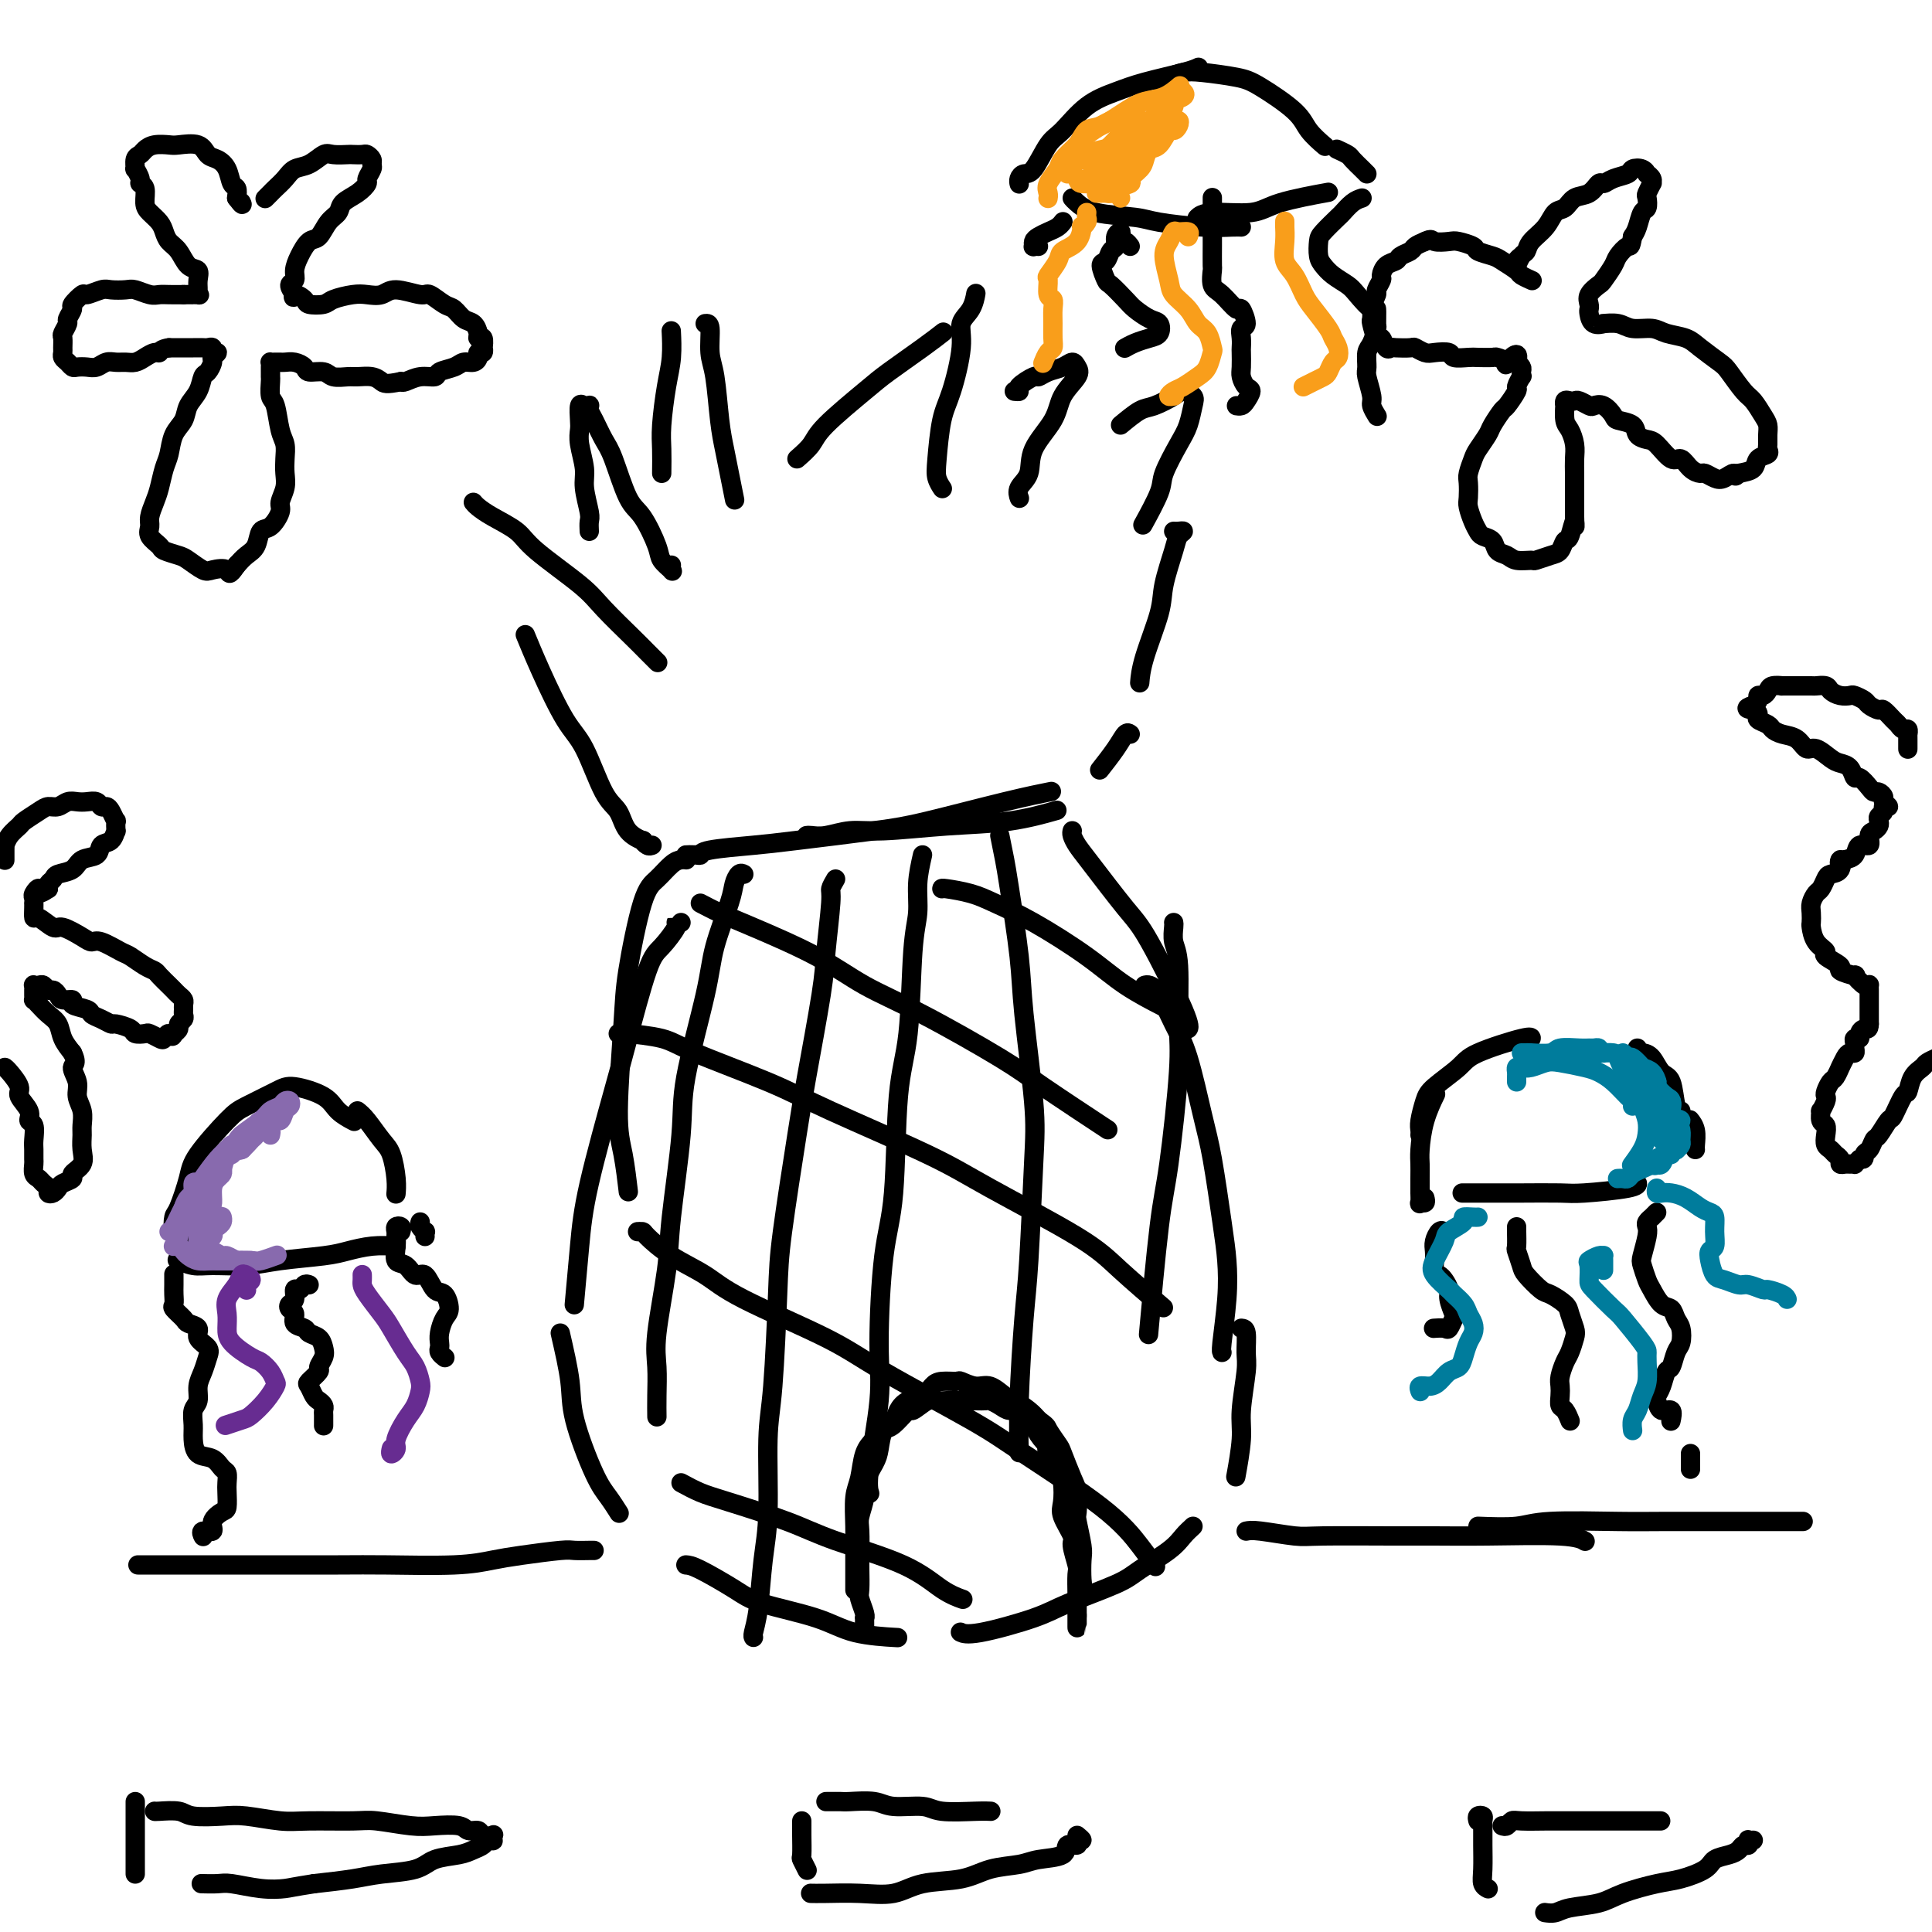 <svg viewBox='0 0 400 400' version='1.1' xmlns='http://www.w3.org/2000/svg' xmlns:xlink='http://www.w3.org/1999/xlink'><g fill='none' stroke='#000000' stroke-width='4' stroke-linecap='round' stroke-linejoin='round'><path d='M144,177c-1.041,0.006 -2.082,0.013 -2,0c0.082,-0.013 1.288,-0.044 2,0c0.712,0.044 0.930,0.163 1,0c0.070,-0.163 -0.007,-0.608 2,-1c2.007,-0.392 6.098,-0.731 9,-1c2.902,-0.269 4.614,-0.468 9,-1c4.386,-0.532 11.446,-1.397 16,-2c4.554,-0.603 6.602,-0.945 11,-2c4.398,-1.055 11.146,-2.822 16,-4c4.854,-1.178 7.816,-1.765 9,-2c1.184,-0.235 0.592,-0.117 0,0'/><path d='M167,173c0.200,-0.032 0.400,-0.064 1,0c0.600,0.064 1.601,0.226 3,0c1.399,-0.226 3.196,-0.838 5,-1c1.804,-0.162 3.616,0.128 7,0c3.384,-0.128 8.340,-0.673 13,-1c4.660,-0.327 9.024,-0.434 13,-1c3.976,-0.566 7.565,-1.590 9,-2c1.435,-0.410 0.718,-0.205 0,0'/><path d='M142,178c0.072,0.010 0.144,0.019 0,0c-0.144,-0.019 -0.504,-0.068 -1,0c-0.496,0.068 -1.126,0.253 -2,1c-0.874,0.747 -1.990,2.057 -3,3c-1.010,0.943 -1.914,1.518 -3,5c-1.086,3.482 -2.354,9.869 -3,14c-0.646,4.131 -0.670,6.005 -1,11c-0.330,4.995 -0.965,13.112 -1,18c-0.035,4.888 0.529,6.547 1,9c0.471,2.453 0.849,5.701 1,7c0.151,1.299 0.076,0.650 0,0'/><path d='M141,191c-0.497,-0.006 -0.994,-0.012 -1,0c-0.006,0.012 0.479,0.041 0,1c-0.479,0.959 -1.921,2.847 -3,4c-1.079,1.153 -1.794,1.572 -3,5c-1.206,3.428 -2.901,9.866 -4,14c-1.099,4.134 -1.601,5.964 -3,11c-1.399,5.036 -3.695,13.278 -5,19c-1.305,5.722 -1.621,8.925 -2,13c-0.379,4.075 -0.823,9.021 -1,11c-0.177,1.979 -0.089,0.989 0,0'/><path d='M116,276c0.833,3.620 1.667,7.240 2,10c0.333,2.760 0.167,4.659 1,8c0.833,3.341 2.667,8.122 4,11c1.333,2.878 2.167,3.852 3,5c0.833,1.148 1.667,2.471 2,3c0.333,0.529 0.167,0.265 0,0'/><path d='M222,172c-0.072,0.252 -0.144,0.504 0,1c0.144,0.496 0.505,1.236 1,2c0.495,0.764 1.124,1.553 3,4c1.876,2.447 5.000,6.551 7,9c2.000,2.449 2.876,3.244 5,7c2.124,3.756 5.495,10.473 7,14c1.505,3.527 1.144,3.865 1,4c-0.144,0.135 -0.072,0.068 0,0'/><path d='M237,204c0.268,-0.079 0.537,-0.157 1,0c0.463,0.157 1.121,0.551 2,2c0.879,1.449 1.979,3.954 3,6c1.021,2.046 1.962,3.633 3,7c1.038,3.367 2.174,8.514 3,12c0.826,3.486 1.342,5.312 2,9c0.658,3.688 1.458,9.237 2,13c0.542,3.763 0.825,5.740 1,8c0.175,2.260 0.243,4.802 0,8c-0.243,3.198 -0.796,7.053 -1,9c-0.204,1.947 -0.058,1.985 0,2c0.058,0.015 0.029,0.008 0,0'/><path d='M257,275c0.431,0.035 0.863,0.070 1,1c0.137,0.930 -0.019,2.755 0,4c0.019,1.245 0.215,1.911 0,4c-0.215,2.089 -0.841,5.601 -1,8c-0.159,2.399 0.150,3.684 0,6c-0.150,2.316 -0.757,5.662 -1,7c-0.243,1.338 -0.121,0.669 0,0'/><path d='M247,316c-0.666,0.610 -1.332,1.220 -2,2c-0.668,0.780 -1.336,1.730 -3,3c-1.664,1.270 -4.322,2.859 -6,4c-1.678,1.141 -2.376,1.833 -5,3c-2.624,1.167 -7.173,2.810 -10,4c-2.827,1.190 -3.933,1.927 -7,3c-3.067,1.073 -8.095,2.481 -11,3c-2.905,0.519 -3.687,0.148 -4,0c-0.313,-0.148 -0.156,-0.074 0,0'/><path d='M142,324c0.581,0.042 1.161,0.085 3,1c1.839,0.915 4.935,2.704 7,4c2.065,1.296 3.097,2.099 6,3c2.903,0.901 7.675,1.901 11,3c3.325,1.099 5.203,2.296 8,3c2.797,0.704 6.513,0.915 8,1c1.487,0.085 0.743,0.042 0,0'/><path d='M135,175c-0.288,0.122 -0.576,0.244 -1,0c-0.424,-0.244 -0.983,-0.853 -1,-1c-0.017,-0.147 0.509,0.169 0,0c-0.509,-0.169 -2.052,-0.823 -3,-2c-0.948,-1.177 -1.299,-2.878 -2,-4c-0.701,-1.122 -1.750,-1.664 -3,-4c-1.250,-2.336 -2.700,-6.466 -4,-9c-1.300,-2.534 -2.452,-3.473 -4,-6c-1.548,-2.527 -3.494,-6.642 -5,-10c-1.506,-3.358 -2.573,-5.959 -3,-7c-0.427,-1.041 -0.213,-0.520 0,0'/><path d='M98,104c0.220,0.268 0.439,0.536 1,1c0.561,0.464 1.463,1.125 3,2c1.537,0.875 3.710,1.964 5,3c1.290,1.036 1.696,2.020 4,4c2.304,1.980 6.506,4.955 9,7c2.494,2.045 3.282,3.161 5,5c1.718,1.839 4.368,4.400 6,6c1.632,1.600 2.247,2.238 3,3c0.753,0.762 1.644,1.646 2,2c0.356,0.354 0.178,0.177 0,0'/><path d='M122,110c-0.033,-0.747 -0.065,-1.495 0,-2c0.065,-0.505 0.228,-0.769 0,-2c-0.228,-1.231 -0.845,-3.431 -1,-5c-0.155,-1.569 0.154,-2.509 0,-4c-0.154,-1.491 -0.771,-3.534 -1,-5c-0.229,-1.466 -0.072,-2.354 0,-3c0.072,-0.646 0.058,-1.049 0,-2c-0.058,-0.951 -0.160,-2.448 0,-3c0.160,-0.552 0.581,-0.158 1,0c0.419,0.158 0.836,0.080 1,0c0.164,-0.080 0.073,-0.161 0,0c-0.073,0.161 -0.130,0.564 0,1c0.130,0.436 0.446,0.903 1,2c0.554,1.097 1.347,2.822 2,4c0.653,1.178 1.168,1.810 2,4c0.832,2.190 1.982,5.939 3,8c1.018,2.061 1.905,2.434 3,4c1.095,1.566 2.399,4.325 3,6c0.601,1.675 0.501,2.267 1,3c0.499,0.733 1.598,1.609 2,2c0.402,0.391 0.108,0.298 0,0c-0.108,-0.298 -0.031,-0.799 0,-1c0.031,-0.201 0.015,-0.100 0,0'/><path d='M137,98c0.022,-1.752 0.044,-3.503 0,-5c-0.044,-1.497 -0.156,-2.738 0,-5c0.156,-2.262 0.578,-5.544 1,-8c0.422,-2.456 0.844,-4.084 1,-6c0.156,-1.916 0.044,-4.119 0,-5c-0.044,-0.881 -0.022,-0.441 0,0'/><path d='M146,67c0.447,-0.054 0.893,-0.108 1,1c0.107,1.108 -0.126,3.379 0,5c0.126,1.621 0.612,2.593 1,5c0.388,2.407 0.679,6.250 1,9c0.321,2.750 0.674,4.407 1,6c0.326,1.593 0.626,3.121 1,5c0.374,1.879 0.821,4.108 1,5c0.179,0.892 0.089,0.446 0,0'/><path d='M165,95c1.143,-1.004 2.286,-2.008 3,-3c0.714,-0.992 0.997,-1.972 3,-4c2.003,-2.028 5.724,-5.104 8,-7c2.276,-1.896 3.105,-2.611 5,-4c1.895,-1.389 4.856,-3.451 7,-5c2.144,-1.549 3.470,-2.585 4,-3c0.530,-0.415 0.265,-0.207 0,0'/><path d='M202,61c0.004,-0.020 0.007,-0.039 0,0c-0.007,0.039 -0.025,0.137 0,0c0.025,-0.137 0.092,-0.508 0,0c-0.092,0.508 -0.343,1.895 -1,3c-0.657,1.105 -1.721,1.927 -2,3c-0.279,1.073 0.225,2.398 0,5c-0.225,2.602 -1.181,6.480 -2,9c-0.819,2.520 -1.501,3.681 -2,6c-0.499,2.319 -0.814,5.797 -1,8c-0.186,2.203 -0.242,3.132 0,4c0.242,0.868 0.784,1.677 1,2c0.216,0.323 0.108,0.162 0,0'/><path d='M210,81c0.508,0.051 1.017,0.102 1,0c-0.017,-0.102 -0.559,-0.355 0,-1c0.559,-0.645 2.219,-1.680 3,-2c0.781,-0.320 0.681,0.074 1,0c0.319,-0.074 1.055,-0.618 2,-1c0.945,-0.382 2.099,-0.603 3,-1c0.901,-0.397 1.548,-0.972 2,-1c0.452,-0.028 0.709,0.490 1,1c0.291,0.510 0.616,1.011 0,2c-0.616,0.989 -2.173,2.467 -3,4c-0.827,1.533 -0.926,3.122 -2,5c-1.074,1.878 -3.125,4.045 -4,6c-0.875,1.955 -0.575,3.699 -1,5c-0.425,1.301 -1.576,2.158 -2,3c-0.424,0.842 -0.121,1.669 0,2c0.121,0.331 0.061,0.165 0,0'/><path d='M232,88c1.460,-1.206 2.920,-2.411 4,-3c1.080,-0.589 1.778,-0.560 3,-1c1.222,-0.440 2.966,-1.349 4,-2c1.034,-0.651 1.358,-1.044 2,-1c0.642,0.044 1.601,0.526 2,1c0.399,0.474 0.240,0.941 0,2c-0.240,1.059 -0.559,2.709 -1,4c-0.441,1.291 -1.005,2.225 -2,4c-0.995,1.775 -2.421,4.393 -3,6c-0.579,1.607 -0.310,2.202 -1,4c-0.690,1.798 -2.340,4.799 -3,6c-0.660,1.201 -0.330,0.600 0,0'/><path d='M243,110c0.283,0.019 0.566,0.038 1,0c0.434,-0.038 1.019,-0.132 1,0c-0.019,0.132 -0.642,0.491 -1,1c-0.358,0.509 -0.450,1.167 -1,3c-0.550,1.833 -1.559,4.842 -2,7c-0.441,2.158 -0.314,3.465 -1,6c-0.686,2.535 -2.185,6.298 -3,9c-0.815,2.702 -0.947,4.343 -1,5c-0.053,0.657 -0.026,0.328 0,0'/><path d='M234,152c-0.286,-0.220 -0.571,-0.440 -1,0c-0.429,0.440 -1.000,1.542 -2,3c-1.000,1.458 -2.429,3.274 -3,4c-0.571,0.726 -0.286,0.363 0,0'/><path d='M154,181c-0.317,-0.165 -0.635,-0.330 -1,0c-0.365,0.330 -0.778,1.156 -1,2c-0.222,0.844 -0.254,1.705 -1,4c-0.746,2.295 -2.207,6.022 -3,9c-0.793,2.978 -0.918,5.205 -2,10c-1.082,4.795 -3.121,12.158 -4,17c-0.879,4.842 -0.600,7.164 -1,12c-0.400,4.836 -1.480,12.186 -2,17c-0.520,4.814 -0.479,7.091 -1,11c-0.521,3.909 -1.604,9.451 -2,13c-0.396,3.549 -0.106,5.106 0,7c0.106,1.894 0.029,4.125 0,6c-0.029,1.875 -0.008,3.393 0,4c0.008,0.607 0.004,0.304 0,0'/><path d='M173,182c-0.451,0.769 -0.901,1.537 -1,2c-0.099,0.463 0.155,0.620 0,3c-0.155,2.380 -0.717,6.984 -1,10c-0.283,3.016 -0.285,4.443 -1,9c-0.715,4.557 -2.142,12.244 -3,17c-0.858,4.756 -1.148,6.580 -2,12c-0.852,5.420 -2.266,14.436 -3,20c-0.734,5.564 -0.788,7.676 -1,13c-0.212,5.324 -0.581,13.858 -1,19c-0.419,5.142 -0.886,6.891 -1,11c-0.114,4.109 0.127,10.579 0,15c-0.127,4.421 -0.622,6.792 -1,10c-0.378,3.208 -0.637,7.252 -1,10c-0.363,2.748 -0.828,4.202 -1,5c-0.172,0.798 -0.049,0.942 0,1c0.049,0.058 0.025,0.029 0,0'/><path d='M191,177c-0.449,1.979 -0.898,3.958 -1,6c-0.102,2.042 0.142,4.147 0,6c-0.142,1.853 -0.671,3.453 -1,8c-0.329,4.547 -0.456,12.041 -1,17c-0.544,4.959 -1.503,7.385 -2,13c-0.497,5.615 -0.533,14.421 -1,20c-0.467,5.579 -1.365,7.933 -2,13c-0.635,5.067 -1.007,12.847 -1,18c0.007,5.153 0.394,7.680 0,12c-0.394,4.320 -1.568,10.432 -2,14c-0.432,3.568 -0.124,4.591 0,5c0.124,0.409 0.062,0.205 0,0'/><path d='M207,173c0.366,1.795 0.732,3.591 1,5c0.268,1.409 0.437,2.432 1,6c0.563,3.568 1.521,9.681 2,14c0.479,4.319 0.479,6.843 1,12c0.521,5.157 1.561,12.945 2,18c0.439,5.055 0.275,7.377 0,13c-0.275,5.623 -0.662,14.548 -1,20c-0.338,5.452 -0.627,7.430 -1,12c-0.373,4.570 -0.831,11.730 -1,17c-0.169,5.270 -0.048,8.648 0,10c0.048,1.352 0.024,0.676 0,0'/><path d='M243,191c0.031,0.149 0.063,0.298 0,1c-0.063,0.702 -0.219,1.957 0,3c0.219,1.043 0.813,1.873 1,5c0.187,3.127 -0.034,8.551 0,12c0.034,3.449 0.324,4.924 0,10c-0.324,5.076 -1.262,13.752 -2,19c-0.738,5.248 -1.276,7.067 -2,13c-0.724,5.933 -1.636,15.981 -2,20c-0.364,4.019 -0.182,2.010 0,0'/><path d='M145,187c1.229,0.647 2.457,1.295 4,2c1.543,0.705 3.399,1.469 7,3c3.601,1.531 8.947,3.829 13,6c4.053,2.171 6.811,4.215 10,6c3.189,1.785 6.807,3.310 12,6c5.193,2.690 11.959,6.546 16,9c4.041,2.454 5.357,3.507 9,6c3.643,2.493 9.612,6.427 12,8c2.388,1.573 1.194,0.787 0,0'/><path d='M128,214c0.493,0.017 0.986,0.033 1,0c0.014,-0.033 -0.449,-0.117 1,0c1.449,0.117 4.812,0.435 7,1c2.188,0.565 3.203,1.377 7,3c3.797,1.623 10.377,4.057 15,6c4.623,1.943 7.288,3.394 13,6c5.712,2.606 14.471,6.367 20,9c5.529,2.633 7.830,4.139 13,7c5.170,2.861 13.211,7.076 18,10c4.789,2.924 6.328,4.556 9,7c2.672,2.444 6.478,5.698 8,7c1.522,1.302 0.761,0.651 0,0'/><path d='M133,255c-0.533,0.005 -1.067,0.009 -1,0c0.067,-0.009 0.733,-0.033 1,0c0.267,0.033 0.134,0.122 1,1c0.866,0.878 2.729,2.547 5,4c2.271,1.453 4.949,2.692 7,4c2.051,1.308 3.476,2.686 8,5c4.524,2.314 12.147,5.565 17,8c4.853,2.435 6.934,4.054 12,7c5.066,2.946 13.116,7.217 18,10c4.884,2.783 6.601,4.077 11,7c4.399,2.923 11.478,7.474 16,11c4.522,3.526 6.487,6.026 8,8c1.513,1.974 2.575,3.421 3,4c0.425,0.579 0.212,0.289 0,0'/><path d='M141,307c1.320,0.716 2.641,1.432 4,2c1.359,0.568 2.757,0.988 6,2c3.243,1.012 8.330,2.615 12,4c3.670,1.385 5.923,2.554 10,4c4.077,1.446 9.980,3.171 14,5c4.020,1.829 6.159,3.762 8,5c1.841,1.238 3.383,1.782 4,2c0.617,0.218 0.308,0.109 0,0'/><path d='M195,184c-0.037,-0.073 -0.073,-0.145 1,0c1.073,0.145 3.256,0.509 5,1c1.744,0.491 3.050,1.109 5,2c1.950,0.891 4.545,2.054 8,4c3.455,1.946 7.772,4.676 11,7c3.228,2.324 5.369,4.241 8,6c2.631,1.759 5.752,3.360 7,4c1.248,0.640 0.624,0.320 0,0'/><path d='M179,337c0.001,0.082 0.001,0.165 0,0c-0.001,-0.165 -0.004,-0.576 0,-1c0.004,-0.424 0.015,-0.860 0,-1c-0.015,-0.140 -0.057,0.016 0,0c0.057,-0.016 0.211,-0.203 0,-1c-0.211,-0.797 -0.788,-2.202 -1,-3c-0.212,-0.798 -0.058,-0.988 0,-2c0.058,-1.012 0.020,-2.844 0,-4c-0.020,-1.156 -0.021,-1.634 0,-3c0.021,-1.366 0.065,-3.619 0,-5c-0.065,-1.381 -0.238,-1.891 0,-3c0.238,-1.109 0.889,-2.818 1,-4c0.111,-1.182 -0.317,-1.836 0,-3c0.317,-1.164 1.380,-2.840 2,-4c0.620,-1.160 0.798,-1.806 1,-3c0.202,-1.194 0.428,-2.935 1,-4c0.572,-1.065 1.490,-1.455 2,-2c0.510,-0.545 0.610,-1.246 1,-2c0.390,-0.754 1.068,-1.561 2,-2c0.932,-0.439 2.118,-0.511 3,-1c0.882,-0.489 1.461,-1.395 2,-2c0.539,-0.605 1.039,-0.910 2,-1c0.961,-0.090 2.383,0.035 3,0c0.617,-0.035 0.429,-0.232 1,0c0.571,0.232 1.900,0.891 3,1c1.100,0.109 1.972,-0.333 3,0c1.028,0.333 2.214,1.440 3,2c0.786,0.560 1.173,0.574 2,1c0.827,0.426 2.093,1.265 3,2c0.907,0.735 1.453,1.368 2,2'/><path d='M215,294c1.887,1.367 1.606,1.284 2,2c0.394,0.716 1.465,2.230 2,3c0.535,0.770 0.535,0.794 1,2c0.465,1.206 1.396,3.594 2,5c0.604,1.406 0.880,1.831 1,3c0.120,1.169 0.085,3.084 0,4c-0.085,0.916 -0.218,0.835 0,2c0.218,1.165 0.787,3.575 1,5c0.213,1.425 0.071,1.863 0,3c-0.071,1.137 -0.072,2.973 0,4c0.072,1.027 0.215,1.244 0,2c-0.215,0.756 -0.790,2.049 -1,3c-0.210,0.951 -0.056,1.558 0,2c0.056,0.442 0.015,0.718 0,1c-0.015,0.282 -0.004,0.571 0,1c0.004,0.429 0.001,0.998 0,1c-0.001,0.002 -0.000,-0.564 0,-1c0.000,-0.436 -0.000,-0.744 0,-1c0.000,-0.256 0.001,-0.461 0,-1c-0.001,-0.539 -0.005,-1.412 0,-2c0.005,-0.588 0.017,-0.890 0,-2c-0.017,-1.110 -0.065,-3.028 0,-4c0.065,-0.972 0.241,-0.997 0,-2c-0.241,-1.003 -0.901,-2.985 -1,-4c-0.099,-1.015 0.364,-1.062 0,-2c-0.364,-0.938 -1.553,-2.765 -2,-4c-0.447,-1.235 -0.151,-1.877 0,-3c0.151,-1.123 0.156,-2.725 0,-4c-0.156,-1.275 -0.473,-2.221 -1,-3c-0.527,-0.779 -1.263,-1.389 -2,-2'/><path d='M217,302c-0.821,-5.694 0.128,-3.428 0,-3c-0.128,0.428 -1.333,-0.981 -2,-2c-0.667,-1.019 -0.797,-1.649 -1,-2c-0.203,-0.351 -0.478,-0.423 -1,-1c-0.522,-0.577 -1.291,-1.657 -2,-2c-0.709,-0.343 -1.357,0.052 -2,0c-0.643,-0.052 -1.279,-0.550 -2,-1c-0.721,-0.450 -1.526,-0.853 -2,-1c-0.474,-0.147 -0.616,-0.040 -1,0c-0.384,0.040 -1.009,0.011 -2,0c-0.991,-0.011 -2.347,-0.005 -3,0c-0.653,0.005 -0.603,0.010 -1,0c-0.397,-0.010 -1.242,-0.034 -2,0c-0.758,0.034 -1.428,0.125 -2,0c-0.572,-0.125 -1.045,-0.466 -2,0c-0.955,0.466 -2.391,1.738 -3,2c-0.609,0.262 -0.391,-0.487 -1,0c-0.609,0.487 -2.047,2.210 -3,3c-0.953,0.790 -1.422,0.649 -2,1c-0.578,0.351 -1.265,1.195 -2,2c-0.735,0.805 -1.517,1.571 -2,3c-0.483,1.429 -0.665,3.519 -1,5c-0.335,1.481 -0.822,2.352 -1,4c-0.178,1.648 -0.048,4.074 0,6c0.048,1.926 0.013,3.351 0,5c-0.013,1.649 -0.003,3.521 0,5c0.003,1.479 0.001,2.565 0,3c-0.001,0.435 -0.000,0.217 0,0'/><path d='M303,247c-0.243,-0.000 -0.486,-0.000 0,0c0.486,0.000 1.702,0.001 3,0c1.298,-0.001 2.677,-0.003 4,0c1.323,0.003 2.589,0.011 5,0c2.411,-0.011 5.966,-0.042 8,0c2.034,0.042 2.545,0.155 5,0c2.455,-0.155 6.853,-0.580 9,-1c2.147,-0.420 2.042,-0.834 2,-1c-0.042,-0.166 -0.021,-0.083 0,0'/><path d='M295,248c0.113,0.440 0.227,0.881 0,1c-0.227,0.119 -0.793,-0.082 -1,0c-0.207,0.082 -0.055,0.447 0,0c0.055,-0.447 0.014,-1.706 0,-2c-0.014,-0.294 -0.002,0.377 0,0c0.002,-0.377 -0.006,-1.800 0,-3c0.006,-1.200 0.026,-2.175 0,-3c-0.026,-0.825 -0.100,-1.499 0,-3c0.100,-1.501 0.373,-3.827 1,-6c0.627,-2.173 1.608,-4.192 2,-5c0.392,-0.808 0.196,-0.404 0,0'/><path d='M294,235c0.024,-0.301 0.048,-0.601 0,-1c-0.048,-0.399 -0.168,-0.896 0,-2c0.168,-1.104 0.623,-2.815 1,-4c0.377,-1.185 0.675,-1.845 2,-3c1.325,-1.155 3.675,-2.807 5,-4c1.325,-1.193 1.623,-1.928 4,-3c2.377,-1.072 6.832,-2.481 9,-3c2.168,-0.519 2.048,-0.148 2,0c-0.048,0.148 -0.024,0.074 0,0'/><path d='M339,217c-0.065,0.430 -0.130,0.860 0,1c0.130,0.140 0.454,-0.011 1,0c0.546,0.011 1.313,0.185 2,1c0.687,0.815 1.295,2.271 2,3c0.705,0.729 1.509,0.732 2,2c0.491,1.268 0.671,3.803 1,5c0.329,1.197 0.808,1.056 1,1c0.192,-0.056 0.096,-0.028 0,0'/><path d='M350,232c-0.113,-0.144 -0.226,-0.287 0,0c0.226,0.287 0.793,1.005 1,2c0.207,0.995 0.056,2.268 0,3c-0.056,0.732 -0.016,0.923 0,1c0.016,0.077 0.008,0.038 0,0'/><path d='M343,251c-0.452,0.447 -0.905,0.894 -1,1c-0.095,0.106 0.167,-0.130 0,0c-0.167,0.130 -0.764,0.624 -1,1c-0.236,0.376 -0.113,0.633 0,1c0.113,0.367 0.215,0.845 0,2c-0.215,1.155 -0.745,2.986 -1,4c-0.255,1.014 -0.233,1.212 0,2c0.233,0.788 0.678,2.165 1,3c0.322,0.835 0.521,1.129 1,2c0.479,0.871 1.240,2.321 2,3c0.760,0.679 1.521,0.589 2,1c0.479,0.411 0.675,1.322 1,2c0.325,0.678 0.778,1.121 1,2c0.222,0.879 0.214,2.192 0,3c-0.214,0.808 -0.635,1.109 -1,2c-0.365,0.891 -0.673,2.370 -1,3c-0.327,0.630 -0.674,0.412 -1,1c-0.326,0.588 -0.630,1.984 -1,3c-0.370,1.016 -0.807,1.653 -1,2c-0.193,0.347 -0.143,0.405 0,1c0.143,0.595 0.379,1.726 1,2c0.621,0.274 1.629,-0.311 2,0c0.371,0.311 0.106,1.517 0,2c-0.106,0.483 -0.053,0.241 0,0'/><path d='M350,301c0.000,-0.054 0.000,-0.107 0,0c0.000,0.107 0.000,0.375 0,1c0.000,0.625 0.000,1.607 0,2c0.000,0.393 0.000,0.196 0,0'/><path d='M314,254c0.002,0.511 0.004,1.023 0,1c-0.004,-0.023 -0.014,-0.580 0,0c0.014,0.580 0.052,2.296 0,3c-0.052,0.704 -0.195,0.397 0,1c0.195,0.603 0.728,2.115 1,3c0.272,0.885 0.282,1.142 1,2c0.718,0.858 2.143,2.317 3,3c0.857,0.683 1.144,0.591 2,1c0.856,0.409 2.279,1.321 3,2c0.721,0.679 0.740,1.125 1,2c0.260,0.875 0.759,2.177 1,3c0.241,0.823 0.222,1.165 0,2c-0.222,0.835 -0.648,2.163 -1,3c-0.352,0.837 -0.631,1.184 -1,2c-0.369,0.816 -0.828,2.101 -1,3c-0.172,0.899 -0.056,1.411 0,2c0.056,0.589 0.054,1.254 0,2c-0.054,0.746 -0.159,1.571 0,2c0.159,0.429 0.581,0.462 1,1c0.419,0.538 0.834,1.582 1,2c0.166,0.418 0.083,0.209 0,0'/><path d='M299,255c-0.310,-0.178 -0.620,-0.356 -1,0c-0.380,0.356 -0.831,1.247 -1,2c-0.169,0.753 -0.057,1.367 0,2c0.057,0.633 0.058,1.286 0,2c-0.058,0.714 -0.174,1.488 0,2c0.174,0.512 0.639,0.761 1,1c0.361,0.239 0.620,0.468 1,1c0.380,0.532 0.883,1.365 1,2c0.117,0.635 -0.153,1.070 0,2c0.153,0.930 0.727,2.354 1,3c0.273,0.646 0.244,0.513 0,1c-0.244,0.487 -0.705,1.595 -1,2c-0.295,0.405 -0.426,0.109 -1,0c-0.574,-0.109 -1.593,-0.031 -2,0c-0.407,0.031 -0.204,0.016 0,0'/><path d='M37,257c0.109,-0.395 0.218,-0.791 0,-1c-0.218,-0.209 -0.764,-0.233 -1,-1c-0.236,-0.767 -0.162,-2.278 0,-3c0.162,-0.722 0.414,-0.653 1,-2c0.586,-1.347 1.508,-4.108 2,-6c0.492,-1.892 0.554,-2.915 2,-5c1.446,-2.085 4.274,-5.233 6,-7c1.726,-1.767 2.348,-2.153 4,-3c1.652,-0.847 4.335,-2.157 6,-3c1.665,-0.843 2.314,-1.220 4,-1c1.686,0.220 4.411,1.038 6,2c1.589,0.962 2.043,2.067 3,3c0.957,0.933 2.416,1.695 3,2c0.584,0.305 0.292,0.152 0,0'/><path d='M74,230c0.558,0.449 1.116,0.898 2,2c0.884,1.102 2.093,2.856 3,4c0.907,1.144 1.511,1.678 2,3c0.489,1.322 0.862,3.433 1,5c0.138,1.567 0.039,2.591 0,3c-0.039,0.409 -0.020,0.205 0,0'/><path d='M87,253c-0.113,0.301 -0.226,0.603 0,1c0.226,0.397 0.793,0.890 1,1c0.207,0.110 0.056,-0.163 0,0c-0.056,0.163 -0.016,0.761 0,1c0.016,0.239 0.008,0.120 0,0'/><path d='M82,258c-1.637,-0.089 -3.274,-0.178 -5,0c-1.726,0.178 -3.539,0.622 -5,1c-1.461,0.378 -2.568,0.691 -5,1c-2.432,0.309 -6.190,0.615 -9,1c-2.810,0.385 -4.673,0.849 -7,1c-2.327,0.151 -5.119,-0.011 -7,0c-1.881,0.011 -2.853,0.195 -4,0c-1.147,-0.195 -2.471,-0.770 -3,-1c-0.529,-0.230 -0.265,-0.115 0,0'/><path d='M36,264c-0.001,-0.181 -0.002,-0.362 0,0c0.002,0.362 0.008,1.266 0,2c-0.008,0.734 -0.029,1.296 0,2c0.029,0.704 0.107,1.550 0,2c-0.107,0.450 -0.398,0.505 0,1c0.398,0.495 1.487,1.431 2,2c0.513,0.569 0.450,0.770 1,1c0.550,0.230 1.714,0.487 2,1c0.286,0.513 -0.306,1.281 0,2c0.306,0.719 1.509,1.390 2,2c0.491,0.610 0.271,1.160 0,2c-0.271,0.840 -0.594,1.971 -1,3c-0.406,1.029 -0.894,1.955 -1,3c-0.106,1.045 0.169,2.210 0,3c-0.169,0.790 -0.782,1.205 -1,2c-0.218,0.795 -0.042,1.971 0,3c0.042,1.029 -0.052,1.910 0,3c0.052,1.090 0.249,2.389 1,3c0.751,0.611 2.058,0.532 3,1c0.942,0.468 1.521,1.481 2,2c0.479,0.519 0.859,0.544 1,1c0.141,0.456 0.044,1.343 0,2c-0.044,0.657 -0.034,1.084 0,2c0.034,0.916 0.093,2.321 0,3c-0.093,0.679 -0.336,0.630 -1,1c-0.664,0.370 -1.747,1.157 -2,2c-0.253,0.843 0.324,1.741 0,2c-0.324,0.259 -1.549,-0.123 -2,0c-0.451,0.123 -0.129,0.749 0,1c0.129,0.251 0.064,0.125 0,0'/><path d='M64,266c-0.342,-0.128 -0.683,-0.256 -1,0c-0.317,0.256 -0.608,0.895 -1,1c-0.392,0.105 -0.885,-0.324 -1,0c-0.115,0.324 0.149,1.400 0,2c-0.149,0.600 -0.713,0.724 -1,1c-0.287,0.276 -0.299,0.704 0,1c0.299,0.296 0.910,0.460 1,1c0.090,0.540 -0.340,1.457 0,2c0.340,0.543 1.451,0.711 2,1c0.549,0.289 0.535,0.697 1,1c0.465,0.303 1.409,0.500 2,1c0.591,0.500 0.831,1.304 1,2c0.169,0.696 0.269,1.285 0,2c-0.269,0.715 -0.906,1.557 -1,2c-0.094,0.443 0.356,0.486 0,1c-0.356,0.514 -1.517,1.500 -2,2c-0.483,0.500 -0.287,0.516 0,1c0.287,0.484 0.665,1.438 1,2c0.335,0.562 0.626,0.733 1,1c0.374,0.267 0.832,0.632 1,1c0.168,0.368 0.045,0.739 0,1c-0.045,0.261 -0.012,0.410 0,1c0.012,0.590 0.003,1.620 0,2c-0.003,0.380 -0.001,0.108 0,0c0.001,-0.108 0.000,-0.054 0,0'/><path d='M83,255c0.113,-0.398 0.227,-0.796 0,-1c-0.227,-0.204 -0.794,-0.216 -1,0c-0.206,0.216 -0.049,0.658 0,1c0.049,0.342 -0.009,0.583 0,1c0.009,0.417 0.085,1.009 0,2c-0.085,0.991 -0.332,2.382 0,3c0.332,0.618 1.244,0.464 2,1c0.756,0.536 1.356,1.761 2,2c0.644,0.239 1.333,-0.509 2,0c0.667,0.509 1.313,2.275 2,3c0.687,0.725 1.413,0.407 2,1c0.587,0.593 1.033,2.095 1,3c-0.033,0.905 -0.546,1.212 -1,2c-0.454,0.788 -0.850,2.057 -1,3c-0.150,0.943 -0.054,1.559 0,2c0.054,0.441 0.066,0.706 0,1c-0.066,0.294 -0.210,0.618 0,1c0.210,0.382 0.774,0.824 1,1c0.226,0.176 0.113,0.088 0,0'/><path d='M315,53c-0.421,0.305 -0.842,0.611 -1,1c-0.158,0.389 -0.053,0.862 0,1c0.053,0.138 0.054,-0.059 0,0c-0.054,0.059 -0.162,0.375 0,0c0.162,-0.375 0.596,-1.442 1,-2c0.404,-0.558 0.780,-0.607 1,-1c0.220,-0.393 0.285,-1.132 1,-2c0.715,-0.868 2.082,-1.866 3,-3c0.918,-1.134 1.388,-2.403 2,-3c0.612,-0.597 1.368,-0.523 2,-1c0.632,-0.477 1.141,-1.504 2,-2c0.859,-0.496 2.069,-0.461 3,-1c0.931,-0.539 1.582,-1.650 2,-2c0.418,-0.350 0.602,0.063 1,0c0.398,-0.063 1.011,-0.601 2,-1c0.989,-0.399 2.355,-0.658 3,-1c0.645,-0.342 0.569,-0.769 1,-1c0.431,-0.231 1.369,-0.268 2,0c0.631,0.268 0.955,0.840 1,1c0.045,0.160 -0.188,-0.094 0,0c0.188,0.094 0.796,0.535 1,1c0.204,0.465 0.003,0.955 0,1c-0.003,0.045 0.192,-0.355 0,0c-0.192,0.355 -0.773,1.464 -1,2c-0.227,0.536 -0.102,0.500 0,1c0.102,0.500 0.182,1.536 0,2c-0.182,0.464 -0.626,0.356 -1,1c-0.374,0.644 -0.678,2.041 -1,3c-0.322,0.959 -0.661,1.479 -1,2'/><path d='M338,49c-0.423,2.518 -0.479,1.811 -1,2c-0.521,0.189 -1.506,1.272 -2,2c-0.494,0.728 -0.497,1.102 -1,2c-0.503,0.898 -1.508,2.321 -2,3c-0.492,0.679 -0.472,0.614 -1,1c-0.528,0.386 -1.604,1.221 -2,2c-0.396,0.779 -0.112,1.501 0,2c0.112,0.499 0.052,0.775 0,1c-0.052,0.225 -0.096,0.399 0,1c0.096,0.601 0.331,1.629 1,2c0.669,0.371 1.772,0.084 2,0c0.228,-0.084 -0.418,0.033 0,0c0.418,-0.033 1.901,-0.217 3,0c1.099,0.217 1.815,0.833 3,1c1.185,0.167 2.839,-0.117 4,0c1.161,0.117 1.829,0.634 3,1c1.171,0.366 2.845,0.581 4,1c1.155,0.419 1.790,1.042 3,2c1.210,0.958 2.996,2.252 4,3c1.004,0.748 1.225,0.949 2,2c0.775,1.051 2.102,2.953 3,4c0.898,1.047 1.365,1.240 2,2c0.635,0.760 1.438,2.087 2,3c0.562,0.913 0.885,1.411 1,2c0.115,0.589 0.024,1.270 0,2c-0.024,0.730 0.020,1.509 0,2c-0.020,0.491 -0.105,0.695 0,1c0.105,0.305 0.399,0.711 0,1c-0.399,0.289 -1.492,0.463 -2,1c-0.508,0.537 -0.431,1.439 -1,2c-0.569,0.561 -1.785,0.780 -3,1'/><path d='M360,98c-1.058,1.181 -0.702,0.135 -1,0c-0.298,-0.135 -1.248,0.642 -2,1c-0.752,0.358 -1.304,0.298 -2,0c-0.696,-0.298 -1.536,-0.833 -2,-1c-0.464,-0.167 -0.551,0.036 -1,0c-0.449,-0.036 -1.261,-0.310 -2,-1c-0.739,-0.690 -1.407,-1.794 -2,-2c-0.593,-0.206 -1.112,0.488 -2,0c-0.888,-0.488 -2.143,-2.159 -3,-3c-0.857,-0.841 -1.314,-0.854 -2,-1c-0.686,-0.146 -1.601,-0.425 -2,-1c-0.399,-0.575 -0.282,-1.447 -1,-2c-0.718,-0.553 -2.271,-0.788 -3,-1c-0.729,-0.212 -0.633,-0.400 -1,-1c-0.367,-0.600 -1.198,-1.611 -2,-2c-0.802,-0.389 -1.577,-0.157 -2,0c-0.423,0.157 -0.495,0.237 -1,0c-0.505,-0.237 -1.442,-0.791 -2,-1c-0.558,-0.209 -0.738,-0.073 -1,0c-0.262,0.073 -0.607,0.082 -1,0c-0.393,-0.082 -0.835,-0.255 -1,0c-0.165,0.255 -0.055,0.939 0,1c0.055,0.061 0.053,-0.500 0,0c-0.053,0.500 -0.158,2.062 0,3c0.158,0.938 0.578,1.251 1,2c0.422,0.749 0.845,1.933 1,3c0.155,1.067 0.042,2.018 0,3c-0.042,0.982 -0.011,1.995 0,3c0.011,1.005 0.003,2.001 0,3c-0.003,0.999 -0.001,2.000 0,3c0.001,1.000 0.000,2.000 0,3'/><path d='M326,107c0.047,3.766 0.166,1.180 0,1c-0.166,-0.180 -0.616,2.047 -1,3c-0.384,0.953 -0.703,0.633 -1,1c-0.297,0.367 -0.573,1.420 -1,2c-0.427,0.580 -1.006,0.688 -2,1c-0.994,0.312 -2.403,0.828 -3,1c-0.597,0.172 -0.383,0.001 -1,0c-0.617,-0.001 -2.067,0.168 -3,0c-0.933,-0.168 -1.349,-0.675 -2,-1c-0.651,-0.325 -1.536,-0.470 -2,-1c-0.464,-0.530 -0.506,-1.444 -1,-2c-0.494,-0.556 -1.439,-0.753 -2,-1c-0.561,-0.247 -0.739,-0.546 -1,-1c-0.261,-0.454 -0.607,-1.065 -1,-2c-0.393,-0.935 -0.834,-2.194 -1,-3c-0.166,-0.806 -0.057,-1.159 0,-2c0.057,-0.841 0.061,-2.169 0,-3c-0.061,-0.831 -0.186,-1.166 0,-2c0.186,-0.834 0.684,-2.168 1,-3c0.316,-0.832 0.451,-1.162 1,-2c0.549,-0.838 1.514,-2.183 2,-3c0.486,-0.817 0.493,-1.107 1,-2c0.507,-0.893 1.513,-2.391 2,-3c0.487,-0.609 0.456,-0.330 1,-1c0.544,-0.670 1.662,-2.287 2,-3c0.338,-0.713 -0.105,-0.520 0,-1c0.105,-0.480 0.757,-1.634 1,-2c0.243,-0.366 0.075,0.057 0,0c-0.075,-0.057 -0.059,-0.592 0,-1c0.059,-0.408 0.160,-0.688 0,-1c-0.160,-0.312 -0.580,-0.656 -1,-1'/><path d='M314,75c0.908,-3.110 -1.322,-0.886 -2,0c-0.678,0.886 0.196,0.433 0,0c-0.196,-0.433 -1.461,-0.847 -2,-1c-0.539,-0.153 -0.352,-0.045 -1,0c-0.648,0.045 -2.131,0.026 -3,0c-0.869,-0.026 -1.124,-0.058 -2,0c-0.876,0.058 -2.371,0.208 -3,0c-0.629,-0.208 -0.390,-0.774 -1,-1c-0.610,-0.226 -2.069,-0.113 -3,0c-0.931,0.113 -1.335,0.226 -2,0c-0.665,-0.226 -1.593,-0.790 -2,-1c-0.407,-0.210 -0.294,-0.065 -1,0c-0.706,0.065 -2.230,0.048 -3,0c-0.770,-0.048 -0.784,-0.129 -1,0c-0.216,0.129 -0.632,0.467 -1,0c-0.368,-0.467 -0.687,-1.740 -1,-2c-0.313,-0.260 -0.621,0.492 -1,0c-0.379,-0.492 -0.830,-2.230 -1,-3c-0.170,-0.770 -0.061,-0.572 0,-1c0.061,-0.428 0.073,-1.481 0,-2c-0.073,-0.519 -0.230,-0.505 0,-1c0.230,-0.495 0.848,-1.498 1,-2c0.152,-0.502 -0.163,-0.502 0,-1c0.163,-0.498 0.802,-1.496 1,-2c0.198,-0.504 -0.045,-0.516 0,-1c0.045,-0.484 0.378,-1.439 1,-2c0.622,-0.561 1.531,-0.728 2,-1c0.469,-0.272 0.497,-0.650 1,-1c0.503,-0.350 1.482,-0.671 2,-1c0.518,-0.329 0.577,-0.665 1,-1c0.423,-0.335 1.212,-0.667 2,-1'/><path d='M295,50c1.528,-0.777 1.349,-0.219 2,0c0.651,0.219 2.132,0.101 3,0c0.868,-0.101 1.123,-0.183 2,0c0.877,0.183 2.375,0.630 3,1c0.625,0.370 0.376,0.662 1,1c0.624,0.338 2.122,0.721 3,1c0.878,0.279 1.135,0.453 2,1c0.865,0.547 2.337,1.467 3,2c0.663,0.533 0.518,0.679 1,1c0.482,0.321 1.591,0.817 2,1c0.409,0.183 0.117,0.052 0,0c-0.117,-0.052 -0.058,-0.026 0,0'/><path d='M55,41c-0.096,0.095 -0.192,0.190 0,0c0.192,-0.190 0.673,-0.666 1,-1c0.327,-0.334 0.500,-0.528 1,-1c0.500,-0.472 1.326,-1.223 2,-2c0.674,-0.777 1.197,-1.581 2,-2c0.803,-0.419 1.888,-0.452 3,-1c1.112,-0.548 2.252,-1.611 3,-2c0.748,-0.389 1.103,-0.105 2,0c0.897,0.105 2.335,0.031 3,0c0.665,-0.031 0.556,-0.019 1,0c0.444,0.019 1.441,0.046 2,0c0.559,-0.046 0.682,-0.163 1,0c0.318,0.163 0.833,0.606 1,1c0.167,0.394 -0.012,0.738 0,1c0.012,0.262 0.217,0.440 0,1c-0.217,0.560 -0.855,1.501 -1,2c-0.145,0.499 0.204,0.555 0,1c-0.204,0.445 -0.961,1.279 -2,2c-1.039,0.721 -2.361,1.329 -3,2c-0.639,0.671 -0.594,1.404 -1,2c-0.406,0.596 -1.262,1.055 -2,2c-0.738,0.945 -1.360,2.376 -2,3c-0.640,0.624 -1.300,0.443 -2,1c-0.700,0.557 -1.439,1.854 -2,3c-0.561,1.146 -0.944,2.142 -1,3c-0.056,0.858 0.216,1.577 0,2c-0.216,0.423 -0.919,0.549 -1,1c-0.081,0.451 0.459,1.225 1,2'/><path d='M61,61c-0.272,1.192 -0.451,0.173 0,0c0.451,-0.173 1.531,0.500 2,1c0.469,0.500 0.327,0.827 1,1c0.673,0.173 2.162,0.191 3,0c0.838,-0.191 1.026,-0.592 2,-1c0.974,-0.408 2.734,-0.823 4,-1c1.266,-0.177 2.039,-0.116 3,0c0.961,0.116 2.109,0.287 3,0c0.891,-0.287 1.523,-1.031 3,-1c1.477,0.031 3.799,0.838 5,1c1.201,0.162 1.281,-0.323 2,0c0.719,0.323 2.078,1.452 3,2c0.922,0.548 1.409,0.515 2,1c0.591,0.485 1.286,1.487 2,2c0.714,0.513 1.445,0.538 2,1c0.555,0.462 0.933,1.363 1,2c0.067,0.637 -0.177,1.012 0,1c0.177,-0.012 0.776,-0.410 1,0c0.224,0.410 0.075,1.629 0,2c-0.075,0.371 -0.075,-0.107 0,0c0.075,0.107 0.224,0.798 0,1c-0.224,0.202 -0.821,-0.087 -1,0c-0.179,0.087 0.060,0.548 0,1c-0.060,0.452 -0.420,0.896 -1,1c-0.580,0.104 -1.379,-0.131 -2,0c-0.621,0.131 -1.063,0.627 -2,1c-0.937,0.373 -2.370,0.622 -3,1c-0.630,0.378 -0.458,0.885 -1,1c-0.542,0.115 -1.800,-0.161 -3,0c-1.200,0.161 -2.343,0.760 -3,1c-0.657,0.240 -0.829,0.120 -1,0'/><path d='M83,79c-3.148,0.680 -3.519,0.379 -4,0c-0.481,-0.379 -1.072,-0.838 -2,-1c-0.928,-0.162 -2.193,-0.029 -3,0c-0.807,0.029 -1.157,-0.048 -2,0c-0.843,0.048 -2.179,0.219 -3,0c-0.821,-0.219 -1.127,-0.829 -2,-1c-0.873,-0.171 -2.314,0.098 -3,0c-0.686,-0.098 -0.617,-0.562 -1,-1c-0.383,-0.438 -1.217,-0.849 -2,-1c-0.783,-0.151 -1.516,-0.041 -2,0c-0.484,0.041 -0.718,0.013 -1,0c-0.282,-0.013 -0.612,-0.010 -1,0c-0.388,0.010 -0.836,0.028 -1,0c-0.164,-0.028 -0.045,-0.102 0,0c0.045,0.102 0.015,0.381 0,1c-0.015,0.619 -0.015,1.580 0,2c0.015,0.420 0.046,0.300 0,1c-0.046,0.700 -0.170,2.221 0,3c0.170,0.779 0.634,0.817 1,2c0.366,1.183 0.635,3.513 1,5c0.365,1.487 0.826,2.132 1,3c0.174,0.868 0.062,1.960 0,3c-0.062,1.040 -0.075,2.027 0,3c0.075,0.973 0.237,1.933 0,3c-0.237,1.067 -0.875,2.243 -1,3c-0.125,0.757 0.262,1.095 0,2c-0.262,0.905 -1.172,2.378 -2,3c-0.828,0.622 -1.572,0.394 -2,1c-0.428,0.606 -0.538,2.048 -1,3c-0.462,0.952 -1.275,1.415 -2,2c-0.725,0.585 -1.363,1.293 -2,2'/><path d='M49,117c-1.839,2.710 -1.436,1.483 -2,1c-0.564,-0.483 -2.095,-0.224 -3,0c-0.905,0.224 -1.183,0.412 -2,0c-0.817,-0.412 -2.174,-1.423 -3,-2c-0.826,-0.577 -1.121,-0.721 -2,-1c-0.879,-0.279 -2.341,-0.693 -3,-1c-0.659,-0.307 -0.513,-0.508 -1,-1c-0.487,-0.492 -1.606,-1.274 -2,-2c-0.394,-0.726 -0.064,-1.395 0,-2c0.064,-0.605 -0.137,-1.147 0,-2c0.137,-0.853 0.613,-2.017 1,-3c0.387,-0.983 0.685,-1.785 1,-3c0.315,-1.215 0.647,-2.842 1,-4c0.353,-1.158 0.728,-1.846 1,-3c0.272,-1.154 0.440,-2.775 1,-4c0.560,-1.225 1.512,-2.053 2,-3c0.488,-0.947 0.513,-2.012 1,-3c0.487,-0.988 1.436,-1.900 2,-3c0.564,-1.100 0.745,-2.390 1,-3c0.255,-0.610 0.586,-0.541 1,-1c0.414,-0.459 0.910,-1.447 1,-2c0.090,-0.553 -0.228,-0.670 0,-1c0.228,-0.330 1.002,-0.873 1,-1c-0.002,-0.127 -0.778,0.162 -1,0c-0.222,-0.162 0.111,-0.775 0,-1c-0.111,-0.225 -0.667,-0.060 -1,0c-0.333,0.060 -0.443,0.016 -1,0c-0.557,-0.016 -1.562,-0.004 -2,0c-0.438,0.004 -0.310,0.001 -1,0c-0.690,-0.001 -2.197,-0.000 -3,0c-0.803,0.000 -0.901,0.000 -1,0'/><path d='M35,72c-1.810,0.238 -1.836,0.834 -2,1c-0.164,0.166 -0.467,-0.099 -1,0c-0.533,0.099 -1.298,0.561 -2,1c-0.702,0.439 -1.343,0.853 -2,1c-0.657,0.147 -1.331,0.025 -2,0c-0.669,-0.025 -1.335,0.046 -2,0c-0.665,-0.046 -1.330,-0.208 -2,0c-0.670,0.208 -1.345,0.785 -2,1c-0.655,0.215 -1.290,0.069 -2,0c-0.710,-0.069 -1.497,-0.060 -2,0c-0.503,0.060 -0.723,0.172 -1,0c-0.277,-0.172 -0.610,-0.627 -1,-1c-0.390,-0.373 -0.838,-0.662 -1,-1c-0.162,-0.338 -0.039,-0.725 0,-1c0.039,-0.275 -0.005,-0.440 0,-1c0.005,-0.560 0.058,-1.516 0,-2c-0.058,-0.484 -0.228,-0.495 0,-1c0.228,-0.505 0.853,-1.502 1,-2c0.147,-0.498 -0.184,-0.497 0,-1c0.184,-0.503 0.882,-1.512 1,-2c0.118,-0.488 -0.346,-0.457 0,-1c0.346,-0.543 1.500,-1.662 2,-2c0.500,-0.338 0.345,0.105 1,0c0.655,-0.105 2.118,-0.756 3,-1c0.882,-0.244 1.181,-0.079 2,0c0.819,0.079 2.158,0.074 3,0c0.842,-0.074 1.187,-0.216 2,0c0.813,0.216 2.094,0.790 3,1c0.906,0.210 1.436,0.057 2,0c0.564,-0.057 1.161,-0.016 2,0c0.839,0.016 1.919,0.008 3,0'/><path d='M38,61c3.354,0.003 1.238,0.009 1,0c-0.238,-0.009 1.402,-0.034 2,0c0.598,0.034 0.154,0.127 0,0c-0.154,-0.127 -0.019,-0.475 0,-1c0.019,-0.525 -0.079,-1.229 0,-2c0.079,-0.771 0.333,-1.610 0,-2c-0.333,-0.390 -1.254,-0.331 -2,-1c-0.746,-0.669 -1.317,-2.066 -2,-3c-0.683,-0.934 -1.480,-1.404 -2,-2c-0.520,-0.596 -0.765,-1.319 -1,-2c-0.235,-0.681 -0.459,-1.320 -1,-2c-0.541,-0.680 -1.398,-1.399 -2,-2c-0.602,-0.601 -0.950,-1.083 -1,-2c-0.050,-0.917 0.197,-2.268 0,-3c-0.197,-0.732 -0.838,-0.844 -1,-1c-0.162,-0.156 0.156,-0.356 0,-1c-0.156,-0.644 -0.785,-1.730 -1,-2c-0.215,-0.270 -0.014,0.278 0,0c0.014,-0.278 -0.158,-1.381 0,-2c0.158,-0.619 0.645,-0.754 1,-1c0.355,-0.246 0.578,-0.604 1,-1c0.422,-0.396 1.044,-0.831 2,-1c0.956,-0.169 2.248,-0.071 3,0c0.752,0.071 0.965,0.115 2,0c1.035,-0.115 2.893,-0.388 4,0c1.107,0.388 1.463,1.437 2,2c0.537,0.563 1.254,0.640 2,1c0.746,0.360 1.519,1.004 2,2c0.481,0.996 0.668,2.345 1,3c0.332,0.655 0.809,0.616 1,1c0.191,0.384 0.095,1.192 0,2'/><path d='M49,41c1.464,1.929 1.125,1.250 1,1c-0.125,-0.250 -0.036,-0.071 0,0c0.036,0.071 0.018,0.036 0,0'/><path d='M123,321c-0.119,-0.007 -0.238,-0.013 -1,0c-0.762,0.013 -2.166,0.046 -3,0c-0.834,-0.046 -1.100,-0.170 -3,0c-1.900,0.170 -5.436,0.634 -8,1c-2.564,0.366 -4.155,0.634 -6,1c-1.845,0.366 -3.943,0.830 -8,1c-4.057,0.170 -10.071,0.046 -14,0c-3.929,-0.046 -5.771,-0.012 -10,0c-4.229,0.012 -10.843,0.003 -15,0c-4.157,-0.003 -5.857,-0.001 -9,0c-3.143,0.001 -7.731,0.000 -11,0c-3.269,-0.000 -5.220,-0.000 -6,0c-0.780,0.000 -0.390,0.000 0,0'/><path d='M258,317c0.559,-0.113 1.118,-0.227 3,0c1.882,0.227 5.089,0.793 7,1c1.911,0.207 2.528,0.054 6,0c3.472,-0.054 9.799,-0.011 14,0c4.201,0.011 6.275,-0.011 9,0c2.725,0.011 6.102,0.054 11,0c4.898,-0.054 11.319,-0.207 15,0c3.681,0.207 4.623,0.773 5,1c0.377,0.227 0.188,0.113 0,0'/><path d='M306,316c2.960,0.113 5.920,0.226 8,0c2.080,-0.226 3.280,-0.793 7,-1c3.720,-0.207 9.961,-0.056 14,0c4.039,0.056 5.878,0.015 10,0c4.122,-0.015 10.528,-0.004 15,0c4.472,0.004 7.012,0.001 9,0c1.988,-0.001 3.425,-0.000 4,0c0.575,0.000 0.287,0.000 0,0'/><path d='M211,38c0.019,0.081 0.039,0.162 0,0c-0.039,-0.162 -0.136,-0.569 0,-1c0.136,-0.431 0.506,-0.888 1,-1c0.494,-0.112 1.114,0.122 2,-1c0.886,-1.122 2.039,-3.599 3,-5c0.961,-1.401 1.731,-1.727 3,-3c1.269,-1.273 3.037,-3.494 5,-5c1.963,-1.506 4.120,-2.299 6,-3c1.880,-0.701 3.483,-1.312 6,-2c2.517,-0.688 5.947,-1.455 8,-2c2.053,-0.545 2.729,-0.870 3,-1c0.271,-0.130 0.135,-0.065 0,0'/><path d='M240,17c0.577,-0.316 1.154,-0.631 2,-1c0.846,-0.369 1.960,-0.791 3,-1c1.040,-0.209 2.006,-0.205 4,0c1.994,0.205 5.015,0.612 7,1c1.985,0.388 2.935,0.756 5,2c2.065,1.244 5.244,3.364 7,5c1.756,1.636 2.088,2.787 3,4c0.912,1.213 2.403,2.490 3,3c0.597,0.510 0.298,0.255 0,0'/><path d='M277,31c-0.210,-0.097 -0.421,-0.194 0,0c0.421,0.194 1.472,0.679 2,1c0.528,0.321 0.533,0.478 1,1c0.467,0.522 1.395,1.410 2,2c0.605,0.590 0.887,0.883 1,1c0.113,0.117 0.056,0.059 0,0'/><path d='M222,41c0.188,0.221 0.376,0.441 1,1c0.624,0.559 1.683,1.456 4,2c2.317,0.544 5.893,0.734 8,1c2.107,0.266 2.747,0.607 5,1c2.253,0.393 6.119,0.837 9,1c2.881,0.163 4.776,0.044 6,0c1.224,-0.044 1.778,-0.013 2,0c0.222,0.013 0.111,0.006 0,0'/><path d='M248,45c-0.126,0.125 -0.253,0.250 0,0c0.253,-0.250 0.885,-0.876 3,-1c2.115,-0.124 5.711,0.256 8,0c2.289,-0.256 3.270,-1.146 6,-2c2.730,-0.854 7.209,-1.673 9,-2c1.791,-0.327 0.896,-0.164 0,0'/><path d='M282,41c-0.627,0.205 -1.254,0.410 -2,1c-0.746,0.590 -1.612,1.565 -2,2c-0.388,0.435 -0.298,0.329 -1,1c-0.702,0.671 -2.197,2.119 -3,3c-0.803,0.881 -0.913,1.195 -1,2c-0.087,0.805 -0.152,2.101 0,3c0.152,0.899 0.520,1.402 1,2c0.480,0.598 1.071,1.292 2,2c0.929,0.708 2.196,1.430 3,2c0.804,0.570 1.144,0.987 2,2c0.856,1.013 2.227,2.621 3,3c0.773,0.379 0.950,-0.472 1,0c0.050,0.472 -0.025,2.266 0,3c0.025,0.734 0.149,0.407 0,1c-0.149,0.593 -0.572,2.106 -1,3c-0.428,0.894 -0.862,1.170 -1,2c-0.138,0.830 0.019,2.216 0,3c-0.019,0.784 -0.215,0.967 0,2c0.215,1.033 0.841,2.916 1,4c0.159,1.084 -0.150,1.369 0,2c0.150,0.631 0.757,1.609 1,2c0.243,0.391 0.121,0.196 0,0'/><path d='M251,41c0.000,-0.088 0.000,-0.177 0,0c-0.000,0.177 -0.000,0.618 0,1c0.000,0.382 0.000,0.705 0,1c-0.000,0.295 -0.000,0.563 0,1c0.000,0.437 0.000,1.043 0,2c-0.000,0.957 -0.001,2.267 0,3c0.001,0.733 0.005,0.891 0,2c-0.005,1.109 -0.019,3.171 0,4c0.019,0.829 0.070,0.426 0,1c-0.070,0.574 -0.263,2.126 0,3c0.263,0.874 0.981,1.070 2,2c1.019,0.930 2.340,2.595 3,3c0.660,0.405 0.660,-0.448 1,0c0.340,0.448 1.019,2.198 1,3c-0.019,0.802 -0.737,0.655 -1,1c-0.263,0.345 -0.071,1.180 0,2c0.071,0.820 0.022,1.624 0,2c-0.022,0.376 -0.015,0.323 0,1c0.015,0.677 0.040,2.083 0,3c-0.040,0.917 -0.143,1.346 0,2c0.143,0.654 0.532,1.534 1,2c0.468,0.466 1.015,0.517 1,1c-0.015,0.483 -0.592,1.397 -1,2c-0.408,0.603 -0.648,0.893 -1,1c-0.352,0.107 -0.815,0.031 -1,0c-0.185,-0.031 -0.093,-0.015 0,0'/><path d='M234,51c-0.309,-0.417 -0.618,-0.834 -1,-1c-0.382,-0.166 -0.839,-0.081 -1,0c-0.161,0.081 -0.028,0.158 0,0c0.028,-0.158 -0.048,-0.552 0,-1c0.048,-0.448 0.221,-0.950 0,-1c-0.221,-0.050 -0.834,0.352 -1,1c-0.166,0.648 0.117,1.544 0,2c-0.117,0.456 -0.633,0.473 -1,1c-0.367,0.527 -0.586,1.562 -1,2c-0.414,0.438 -1.024,0.277 -1,1c0.024,0.723 0.681,2.330 1,3c0.319,0.670 0.299,0.402 1,1c0.701,0.598 2.123,2.062 3,3c0.877,0.938 1.211,1.351 2,2c0.789,0.649 2.034,1.536 3,2c0.966,0.464 1.653,0.506 2,1c0.347,0.494 0.356,1.439 0,2c-0.356,0.561 -1.075,0.738 -2,1c-0.925,0.262 -2.057,0.609 -3,1c-0.943,0.391 -1.698,0.826 -2,1c-0.302,0.174 -0.151,0.087 0,0'/><path d='M220,46c0.067,-0.089 0.133,-0.179 0,0c-0.133,0.179 -0.466,0.626 -1,1c-0.534,0.374 -1.268,0.675 -2,1c-0.732,0.325 -1.460,0.676 -2,1c-0.540,0.324 -0.890,0.623 -1,1c-0.110,0.377 0.022,0.833 0,1c-0.022,0.167 -0.198,0.045 0,0c0.198,-0.045 0.771,-0.013 1,0c0.229,0.013 0.115,0.006 0,0'/><path d='M28,373c0.000,0.578 0.000,1.156 0,2c0.000,0.844 0.000,1.953 0,3c0.000,1.047 0.000,2.032 0,3c-0.000,0.968 0.000,1.919 0,3c0.000,1.081 -0.000,2.291 0,3c0.000,0.709 0.000,0.917 0,1c0.000,0.083 0.000,0.042 0,0'/><path d='M32,375c0.019,0.030 0.039,0.060 1,0c0.961,-0.060 2.865,-0.208 4,0c1.135,0.208 1.502,0.774 3,1c1.498,0.226 4.127,0.113 6,0c1.873,-0.113 2.991,-0.228 5,0c2.009,0.228 4.911,0.797 7,1c2.089,0.203 3.365,0.041 6,0c2.635,-0.041 6.629,0.041 9,0c2.371,-0.041 3.121,-0.203 5,0c1.879,0.203 4.889,0.771 7,1c2.111,0.229 3.324,0.118 5,0c1.676,-0.118 3.816,-0.241 5,0c1.184,0.241 1.414,0.848 2,1c0.586,0.152 1.530,-0.152 2,0c0.470,0.152 0.467,0.759 1,1c0.533,0.241 1.604,0.116 2,0c0.396,-0.116 0.118,-0.224 0,0c-0.118,0.224 -0.076,0.781 0,1c0.076,0.219 0.185,0.100 0,0c-0.185,-0.100 -0.665,-0.183 -1,0c-0.335,0.183 -0.526,0.630 -1,1c-0.474,0.370 -1.231,0.662 -2,1c-0.769,0.338 -1.549,0.720 -3,1c-1.451,0.280 -3.571,0.456 -5,1c-1.429,0.544 -2.167,1.455 -4,2c-1.833,0.545 -4.763,0.724 -7,1c-2.237,0.276 -3.782,0.650 -6,1c-2.218,0.350 -5.109,0.675 -8,1'/><path d='M65,390c-4.392,0.674 -4.873,0.860 -6,1c-1.127,0.140 -2.902,0.234 -5,0c-2.098,-0.234 -4.521,-0.795 -6,-1c-1.479,-0.205 -2.014,-0.055 -3,0c-0.986,0.055 -2.425,0.016 -3,0c-0.575,-0.016 -0.288,-0.008 0,0'/><path d='M166,377c-0.001,0.452 -0.001,0.904 0,1c0.001,0.096 0.004,-0.163 0,0c-0.004,0.163 -0.015,0.748 0,2c0.015,1.252 0.056,3.171 0,4c-0.056,0.829 -0.207,0.569 0,1c0.207,0.431 0.774,1.552 1,2c0.226,0.448 0.113,0.224 0,0'/><path d='M171,373c0.222,0.002 0.444,0.005 1,0c0.556,-0.005 1.448,-0.016 2,0c0.552,0.016 0.766,0.061 2,0c1.234,-0.061 3.489,-0.227 5,0c1.511,0.227 2.279,0.845 4,1c1.721,0.155 4.395,-0.155 6,0c1.605,0.155 2.142,0.773 4,1c1.858,0.227 5.039,0.061 7,0c1.961,-0.061 2.703,-0.017 3,0c0.297,0.017 0.148,0.009 0,0'/><path d='M223,380c0.552,0.457 1.105,0.914 1,1c-0.105,0.086 -0.867,-0.198 -1,0c-0.133,0.198 0.364,0.879 0,1c-0.364,0.121 -1.590,-0.320 -2,0c-0.410,0.320 -0.003,1.399 -1,2c-0.997,0.601 -3.399,0.723 -5,1c-1.601,0.277 -2.400,0.709 -4,1c-1.600,0.291 -4.000,0.442 -6,1c-2.000,0.558 -3.599,1.523 -6,2c-2.401,0.477 -5.603,0.468 -8,1c-2.397,0.532 -3.988,1.607 -6,2c-2.012,0.393 -4.447,0.105 -7,0c-2.553,-0.105 -5.226,-0.028 -7,0c-1.774,0.028 -2.650,0.008 -3,0c-0.350,-0.008 -0.175,-0.004 0,0'/><path d='M306,377c-0.113,-0.405 -0.227,-0.809 0,-1c0.227,-0.191 0.793,-0.168 1,0c0.207,0.168 0.054,0.482 0,1c-0.054,0.518 -0.011,1.239 0,2c0.011,0.761 -0.011,1.563 0,3c0.011,1.437 0.054,3.509 0,5c-0.054,1.491 -0.207,2.401 0,3c0.207,0.599 0.773,0.885 1,1c0.227,0.115 0.113,0.057 0,0'/><path d='M311,378c0.334,0.113 0.668,0.226 1,0c0.332,-0.226 0.663,-0.793 1,-1c0.337,-0.207 0.679,-0.056 2,0c1.321,0.056 3.620,0.015 5,0c1.380,-0.015 1.842,-0.004 4,0c2.158,0.004 6.011,0.001 8,0c1.989,-0.001 2.112,-0.000 4,0c1.888,0.000 5.539,0.000 7,0c1.461,-0.000 0.730,-0.000 0,0'/><path d='M363,381c-0.416,0.032 -0.832,0.064 -1,0c-0.168,-0.064 -0.088,-0.224 0,0c0.088,0.224 0.185,0.833 0,1c-0.185,0.167 -0.652,-0.107 -1,0c-0.348,0.107 -0.578,0.596 -1,1c-0.422,0.404 -1.036,0.723 -2,1c-0.964,0.277 -2.277,0.511 -3,1c-0.723,0.489 -0.855,1.234 -2,2c-1.145,0.766 -3.304,1.553 -5,2c-1.696,0.447 -2.929,0.554 -5,1c-2.071,0.446 -4.979,1.230 -7,2c-2.021,0.770 -3.155,1.527 -5,2c-1.845,0.473 -4.402,0.663 -6,1c-1.598,0.337 -2.238,0.822 -3,1c-0.762,0.178 -1.646,0.051 -2,0c-0.354,-0.051 -0.177,-0.025 0,0'/><path d='M395,155c-0.000,0.092 -0.000,0.183 0,0c0.000,-0.183 0.001,-0.642 0,-1c-0.001,-0.358 -0.003,-0.617 0,-1c0.003,-0.383 0.012,-0.891 0,-1c-0.012,-0.109 -0.043,0.179 0,0c0.043,-0.179 0.162,-0.826 0,-1c-0.162,-0.174 -0.606,0.126 -1,0c-0.394,-0.126 -0.740,-0.678 -1,-1c-0.260,-0.322 -0.436,-0.415 -1,-1c-0.564,-0.585 -1.517,-1.663 -2,-2c-0.483,-0.337 -0.496,0.067 -1,0c-0.504,-0.067 -1.500,-0.606 -2,-1c-0.500,-0.394 -0.505,-0.644 -1,-1c-0.495,-0.356 -1.479,-0.817 -2,-1c-0.521,-0.183 -0.578,-0.087 -1,0c-0.422,0.087 -1.210,0.167 -2,0c-0.790,-0.167 -1.583,-0.581 -2,-1c-0.417,-0.419 -0.459,-0.844 -1,-1c-0.541,-0.156 -1.582,-0.042 -2,0c-0.418,0.042 -0.211,0.011 -1,0c-0.789,-0.011 -2.572,-0.004 -3,0c-0.428,0.004 0.499,0.004 0,0c-0.499,-0.004 -2.424,-0.011 -3,0c-0.576,0.011 0.195,0.041 0,0c-0.195,-0.041 -1.358,-0.152 -2,0c-0.642,0.152 -0.763,0.565 -1,1c-0.237,0.435 -0.589,0.890 -1,1c-0.411,0.110 -0.880,-0.124 -1,0c-0.120,0.124 0.109,0.607 0,1c-0.109,0.393 -0.554,0.697 -1,1'/><path d='M363,146c-2.389,0.797 -0.862,0.791 0,1c0.862,0.209 1.059,0.634 1,1c-0.059,0.366 -0.374,0.674 0,1c0.374,0.326 1.437,0.670 2,1c0.563,0.330 0.625,0.647 1,1c0.375,0.353 1.063,0.742 2,1c0.937,0.258 2.124,0.384 3,1c0.876,0.616 1.443,1.722 2,2c0.557,0.278 1.105,-0.271 2,0c0.895,0.271 2.137,1.363 3,2c0.863,0.637 1.348,0.818 2,1c0.652,0.182 1.470,0.364 2,1c0.530,0.636 0.772,1.725 1,2c0.228,0.275 0.444,-0.263 1,0c0.556,0.263 1.454,1.327 2,2c0.546,0.673 0.740,0.955 1,1c0.260,0.045 0.588,-0.146 1,0c0.412,0.146 0.910,0.631 1,1c0.090,0.369 -0.228,0.624 0,1c0.228,0.376 1.003,0.874 1,1c-0.003,0.126 -0.785,-0.121 -1,0c-0.215,0.121 0.136,0.610 0,1c-0.136,0.390 -0.759,0.680 -1,1c-0.241,0.320 -0.101,0.668 0,1c0.101,0.332 0.164,0.647 0,1c-0.164,0.353 -0.554,0.742 -1,1c-0.446,0.258 -0.948,0.384 -1,1c-0.052,0.616 0.347,1.722 0,2c-0.347,0.278 -1.440,-0.271 -2,0c-0.560,0.271 -0.589,1.363 -1,2c-0.411,0.637 -1.206,0.818 -2,1'/><path d='M382,178c-1.493,1.904 -1.226,0.163 -1,0c0.226,-0.163 0.412,1.251 0,2c-0.412,0.749 -1.421,0.834 -2,1c-0.579,0.166 -0.730,0.414 -1,1c-0.270,0.586 -0.661,1.509 -1,2c-0.339,0.491 -0.627,0.549 -1,1c-0.373,0.451 -0.830,1.293 -1,2c-0.170,0.707 -0.051,1.279 0,2c0.051,0.721 0.035,1.593 0,2c-0.035,0.407 -0.088,0.351 0,1c0.088,0.649 0.318,2.005 1,3c0.682,0.995 1.816,1.630 2,2c0.184,0.370 -0.583,0.475 0,1c0.583,0.525 2.517,1.469 3,2c0.483,0.531 -0.483,0.650 0,1c0.483,0.350 2.417,0.930 3,1c0.583,0.070 -0.183,-0.371 0,0c0.183,0.371 1.317,1.552 2,2c0.683,0.448 0.915,0.163 1,0c0.085,-0.163 0.023,-0.202 0,0c-0.023,0.202 -0.006,0.646 0,1c0.006,0.354 0.002,0.619 0,1c-0.002,0.381 -0.000,0.876 0,1c0.000,0.124 0.000,-0.125 0,0c-0.000,0.125 -0.000,0.625 0,1c0.000,0.375 0.000,0.626 0,1c-0.000,0.374 -0.000,0.871 0,1c0.000,0.129 0.000,-0.110 0,0c-0.000,0.110 -0.000,0.568 0,1c0.000,0.432 0.000,0.838 0,1c-0.000,0.162 -0.000,0.081 0,0'/><path d='M387,212c-0.007,1.421 -0.524,0.972 -1,1c-0.476,0.028 -0.912,0.532 -1,1c-0.088,0.468 0.174,0.900 0,1c-0.174,0.100 -0.782,-0.131 -1,0c-0.218,0.131 -0.047,0.625 0,1c0.047,0.375 -0.030,0.630 0,1c0.030,0.370 0.166,0.854 0,1c-0.166,0.146 -0.636,-0.045 -1,0c-0.364,0.045 -0.622,0.326 -1,1c-0.378,0.674 -0.875,1.742 -1,2c-0.125,0.258 0.124,-0.296 0,0c-0.124,0.296 -0.621,1.440 -1,2c-0.379,0.560 -0.641,0.536 -1,1c-0.359,0.464 -0.814,1.415 -1,2c-0.186,0.585 -0.103,0.805 0,1c0.103,0.195 0.228,0.366 0,1c-0.228,0.634 -0.807,1.731 -1,2c-0.193,0.269 -0.000,-0.289 0,0c0.000,0.289 -0.193,1.425 0,2c0.193,0.575 0.772,0.588 1,1c0.228,0.412 0.103,1.223 0,2c-0.103,0.777 -0.186,1.518 0,2c0.186,0.482 0.641,0.703 1,1c0.359,0.297 0.621,0.668 1,1c0.379,0.332 0.876,0.625 1,1c0.124,0.375 -0.125,0.833 0,1c0.125,0.167 0.625,0.042 1,0c0.375,-0.042 0.626,-0.001 1,0c0.374,0.001 0.870,-0.038 1,0c0.130,0.038 -0.106,0.154 0,0c0.106,-0.154 0.553,-0.577 1,-1'/><path d='M385,240c1.263,0.267 0.920,-0.567 1,-1c0.080,-0.433 0.584,-0.466 1,-1c0.416,-0.534 0.745,-1.569 1,-2c0.255,-0.431 0.436,-0.256 1,-1c0.564,-0.744 1.512,-2.405 2,-3c0.488,-0.595 0.516,-0.124 1,-1c0.484,-0.876 1.424,-3.099 2,-4c0.576,-0.901 0.789,-0.480 1,-1c0.211,-0.520 0.421,-1.982 1,-3c0.579,-1.018 1.526,-1.592 2,-2c0.474,-0.408 0.474,-0.648 1,-1c0.526,-0.352 1.579,-0.815 2,-1c0.421,-0.185 0.211,-0.093 0,0'/><path d='M1,178c-0.000,0.092 -0.001,0.184 0,0c0.001,-0.184 0.002,-0.643 0,-1c-0.002,-0.357 -0.007,-0.610 0,-1c0.007,-0.390 0.028,-0.915 0,-1c-0.028,-0.085 -0.103,0.272 0,0c0.103,-0.272 0.384,-1.173 1,-2c0.616,-0.827 1.569,-1.580 2,-2c0.431,-0.420 0.342,-0.509 1,-1c0.658,-0.491 2.063,-1.386 3,-2c0.937,-0.614 1.406,-0.949 2,-1c0.594,-0.051 1.315,0.181 2,0c0.685,-0.181 1.335,-0.777 2,-1c0.665,-0.223 1.344,-0.074 2,0c0.656,0.074 1.289,0.074 2,0c0.711,-0.074 1.501,-0.222 2,0c0.499,0.222 0.708,0.814 1,1c0.292,0.186 0.667,-0.033 1,0c0.333,0.033 0.626,0.319 1,1c0.374,0.681 0.831,1.759 1,2c0.169,0.241 0.052,-0.354 0,0c-0.052,0.354 -0.039,1.657 0,2c0.039,0.343 0.106,-0.274 0,0c-0.106,0.274 -0.383,1.439 -1,2c-0.617,0.561 -1.573,0.517 -2,1c-0.427,0.483 -0.324,1.491 -1,2c-0.676,0.509 -2.132,0.518 -3,1c-0.868,0.482 -1.147,1.439 -2,2c-0.853,0.561 -2.280,0.728 -3,1c-0.720,0.272 -0.732,0.650 -1,1c-0.268,0.350 -0.791,0.671 -1,1c-0.209,0.329 -0.105,0.664 0,1'/><path d='M10,184c-2.558,1.807 -1.953,0.326 -2,0c-0.047,-0.326 -0.744,0.503 -1,1c-0.256,0.497 -0.069,0.663 0,1c0.069,0.337 0.019,0.845 0,1c-0.019,0.155 -0.009,-0.041 0,0c0.009,0.041 0.017,0.321 0,1c-0.017,0.679 -0.058,1.758 0,2c0.058,0.242 0.214,-0.351 1,0c0.786,0.351 2.200,1.647 3,2c0.800,0.353 0.984,-0.238 2,0c1.016,0.238 2.862,1.306 4,2c1.138,0.694 1.568,1.016 2,1c0.432,-0.016 0.865,-0.369 2,0c1.135,0.369 2.971,1.460 4,2c1.029,0.540 1.249,0.530 2,1c0.751,0.470 2.033,1.421 3,2c0.967,0.579 1.621,0.785 2,1c0.379,0.215 0.484,0.439 1,1c0.516,0.561 1.445,1.460 2,2c0.555,0.540 0.737,0.722 1,1c0.263,0.278 0.606,0.652 1,1c0.394,0.348 0.839,0.671 1,1c0.161,0.329 0.039,0.666 0,1c-0.039,0.334 0.004,0.667 0,1c-0.004,0.333 -0.056,0.667 0,1c0.056,0.333 0.221,0.667 0,1c-0.221,0.333 -0.829,0.667 -1,1c-0.171,0.333 0.094,0.667 0,1c-0.094,0.333 -0.547,0.667 -1,1'/><path d='M36,214c-0.329,1.181 -0.650,0.134 -1,0c-0.350,-0.134 -0.728,0.644 -1,1c-0.272,0.356 -0.438,0.289 -1,0c-0.562,-0.289 -1.520,-0.799 -2,-1c-0.480,-0.201 -0.481,-0.091 -1,0c-0.519,0.091 -1.556,0.165 -2,0c-0.444,-0.165 -0.294,-0.569 -1,-1c-0.706,-0.431 -2.267,-0.889 -3,-1c-0.733,-0.111 -0.639,0.125 -1,0c-0.361,-0.125 -1.177,-0.612 -2,-1c-0.823,-0.388 -1.653,-0.678 -2,-1c-0.347,-0.322 -0.211,-0.678 -1,-1c-0.789,-0.322 -2.501,-0.612 -3,-1c-0.499,-0.388 0.217,-0.873 0,-1c-0.217,-0.127 -1.368,0.106 -2,0c-0.632,-0.106 -0.747,-0.550 -1,-1c-0.253,-0.450 -0.646,-0.905 -1,-1c-0.354,-0.095 -0.669,0.170 -1,0c-0.331,-0.170 -0.677,-0.775 -1,-1c-0.323,-0.225 -0.622,-0.072 -1,0c-0.378,0.072 -0.833,0.062 -1,0c-0.167,-0.062 -0.045,-0.175 0,0c0.045,0.175 0.014,0.637 0,1c-0.014,0.363 -0.012,0.625 0,1c0.012,0.375 0.035,0.862 0,1c-0.035,0.138 -0.126,-0.073 0,0c0.126,0.073 0.470,0.431 1,1c0.530,0.569 1.245,1.348 2,2c0.755,0.652 1.549,1.175 2,2c0.451,0.825 0.557,1.950 1,3c0.443,1.050 1.221,2.025 2,3'/><path d='M15,218c1.173,2.393 0.104,2.374 0,3c-0.104,0.626 0.757,1.896 1,3c0.243,1.104 -0.132,2.042 0,3c0.132,0.958 0.769,1.937 1,3c0.231,1.063 0.054,2.211 0,3c-0.054,0.789 0.016,1.220 0,2c-0.016,0.780 -0.116,1.911 0,3c0.116,1.089 0.449,2.137 0,3c-0.449,0.863 -1.678,1.541 -2,2c-0.322,0.459 0.264,0.698 0,1c-0.264,0.302 -1.376,0.666 -2,1c-0.624,0.334 -0.759,0.636 -1,1c-0.241,0.364 -0.589,0.788 -1,1c-0.411,0.212 -0.884,0.213 -1,0c-0.116,-0.213 0.127,-0.638 0,-1c-0.127,-0.362 -0.622,-0.659 -1,-1c-0.378,-0.341 -0.637,-0.725 -1,-1c-0.363,-0.275 -0.830,-0.443 -1,-1c-0.170,-0.557 -0.044,-1.505 0,-2c0.044,-0.495 0.008,-0.538 0,-1c-0.008,-0.462 0.014,-1.344 0,-2c-0.014,-0.656 -0.064,-1.086 0,-2c0.064,-0.914 0.243,-2.313 0,-3c-0.243,-0.687 -0.909,-0.664 -1,-1c-0.091,-0.336 0.392,-1.032 0,-2c-0.392,-0.968 -1.660,-2.207 -2,-3c-0.340,-0.793 0.249,-1.141 0,-2c-0.249,-0.859 -1.335,-2.230 -2,-3c-0.665,-0.770 -0.910,-0.938 -1,-1c-0.090,-0.062 -0.026,-0.018 0,0c0.026,0.018 0.013,0.009 0,0'/></g>
<g fill='none' stroke='#886AAE' stroke-width='4' stroke-linecap='round' stroke-linejoin='round'><path d='M56,235c0.092,-0.422 0.183,-0.845 0,-1c-0.183,-0.155 -0.642,-0.043 -1,0c-0.358,0.043 -0.616,0.015 -1,0c-0.384,-0.015 -0.896,-0.019 -1,0c-0.104,0.019 0.199,0.060 0,0c-0.199,-0.060 -0.901,-0.220 -1,0c-0.099,0.220 0.406,0.820 0,1c-0.406,0.180 -1.723,-0.060 -2,0c-0.277,0.060 0.487,0.419 0,1c-0.487,0.581 -2.225,1.382 -3,2c-0.775,0.618 -0.586,1.052 -1,2c-0.414,0.948 -1.431,2.412 -2,3c-0.569,0.588 -0.688,0.302 -1,1c-0.312,0.698 -0.815,2.380 -1,3c-0.185,0.620 -0.053,0.177 0,0c0.053,-0.177 0.026,-0.089 0,0'/><path d='M51,236c-0.446,0.032 -0.893,0.064 -1,0c-0.107,-0.064 0.124,-0.223 0,0c-0.124,0.223 -0.603,0.829 -1,1c-0.397,0.171 -0.711,-0.092 -1,0c-0.289,0.092 -0.552,0.540 -1,1c-0.448,0.460 -1.079,0.932 -2,2c-0.921,1.068 -2.131,2.731 -3,4c-0.869,1.269 -1.396,2.144 -2,3c-0.604,0.856 -1.286,1.693 -2,3c-0.714,1.307 -1.462,3.083 -2,4c-0.538,0.917 -0.868,0.976 -1,1c-0.132,0.024 -0.066,0.012 0,0'/><path d='M41,245c-0.444,-0.212 -0.889,-0.424 -1,0c-0.111,0.424 0.110,1.483 0,2c-0.110,0.517 -0.551,0.491 -1,1c-0.449,0.509 -0.905,1.552 -1,2c-0.095,0.448 0.171,0.302 0,1c-0.171,0.698 -0.778,2.239 -1,3c-0.222,0.761 -0.060,0.743 0,1c0.060,0.257 0.017,0.788 0,1c-0.017,0.212 -0.009,0.106 0,0'/><path d='M36,258c-0.088,0.024 -0.176,0.049 0,0c0.176,-0.049 0.616,-0.171 1,0c0.384,0.171 0.713,0.634 1,1c0.287,0.366 0.532,0.634 1,1c0.468,0.366 1.159,0.830 2,1c0.841,0.170 1.834,0.046 3,0c1.166,-0.046 2.506,-0.012 3,0c0.494,0.012 0.141,0.004 0,0c-0.141,-0.004 -0.071,-0.002 0,0'/><path d='M42,261c0.657,0.000 1.315,0.000 2,0c0.685,0.000 1.399,0.000 2,0c0.601,0.000 1.089,0.000 2,0c0.911,0.000 2.245,0.000 3,0c0.755,0.000 0.930,0.000 1,0c0.070,0.000 0.035,0.000 0,0'/><path d='M45,261c0.844,-0.002 1.687,-0.004 2,0c0.313,0.004 0.095,0.015 1,0c0.905,-0.015 2.933,-0.056 4,0c1.067,0.056 1.172,0.207 2,0c0.828,-0.207 2.379,-0.774 3,-1c0.621,-0.226 0.310,-0.113 0,0'/><path d='M50,261c-0.215,0.120 -0.429,0.239 -1,0c-0.571,-0.239 -1.497,-0.838 -2,-1c-0.503,-0.162 -0.582,0.111 -1,0c-0.418,-0.111 -1.176,-0.607 -2,-1c-0.824,-0.393 -1.714,-0.681 -2,-1c-0.286,-0.319 0.031,-0.667 0,-1c-0.031,-0.333 -0.411,-0.649 0,-1c0.411,-0.351 1.613,-0.735 2,-1c0.387,-0.265 -0.040,-0.412 0,-1c0.040,-0.588 0.547,-1.619 1,-2c0.453,-0.381 0.851,-0.113 1,0c0.149,0.113 0.050,0.072 0,0c-0.050,-0.072 -0.050,-0.174 0,0c0.050,0.174 0.150,0.625 0,1c-0.150,0.375 -0.552,0.675 -1,1c-0.448,0.325 -0.943,0.676 -1,1c-0.057,0.324 0.325,0.620 0,1c-0.325,0.380 -1.355,0.845 -2,1c-0.645,0.155 -0.904,0.001 -1,0c-0.096,-0.001 -0.027,0.152 0,0c0.027,-0.152 0.014,-0.608 0,-1c-0.014,-0.392 -0.028,-0.719 0,-1c0.028,-0.281 0.098,-0.516 0,-1c-0.098,-0.484 -0.363,-1.219 0,-2c0.363,-0.781 1.355,-1.610 2,-2c0.645,-0.390 0.943,-0.342 1,-1c0.057,-0.658 -0.128,-2.022 0,-3c0.128,-0.978 0.571,-1.572 1,-2c0.429,-0.428 0.846,-0.692 1,-1c0.154,-0.308 0.044,-0.659 0,-1c-0.044,-0.341 -0.022,-0.670 0,-1'/><path d='M46,241c0.821,-1.901 0.375,-0.154 0,1c-0.375,1.154 -0.678,1.713 -1,2c-0.322,0.287 -0.663,0.300 -1,1c-0.337,0.700 -0.668,2.087 -1,3c-0.332,0.913 -0.663,1.352 -1,2c-0.337,0.648 -0.680,1.504 -1,2c-0.320,0.496 -0.618,0.631 -1,1c-0.382,0.369 -0.847,0.971 -1,1c-0.153,0.029 0.005,-0.514 0,-1c-0.005,-0.486 -0.173,-0.913 0,-1c0.173,-0.087 0.687,0.167 1,0c0.313,-0.167 0.424,-0.754 1,-2c0.576,-1.246 1.618,-3.152 2,-4c0.382,-0.848 0.104,-0.636 1,-2c0.896,-1.364 2.965,-4.302 4,-6c1.035,-1.698 1.037,-2.157 2,-3c0.963,-0.843 2.889,-2.069 4,-3c1.111,-0.931 1.409,-1.567 2,-2c0.591,-0.433 1.476,-0.665 2,-1c0.524,-0.335 0.688,-0.775 1,-1c0.312,-0.225 0.773,-0.235 1,0c0.227,0.235 0.222,0.715 0,1c-0.222,0.285 -0.660,0.376 -1,1c-0.340,0.624 -0.581,1.783 -1,2c-0.419,0.217 -1.015,-0.507 -2,0c-0.985,0.507 -2.358,2.245 -3,3c-0.642,0.755 -0.553,0.528 -1,1c-0.447,0.472 -1.429,1.642 -2,2c-0.571,0.358 -0.731,-0.096 -1,0c-0.269,0.096 -0.648,0.742 -1,1c-0.352,0.258 -0.676,0.129 -1,0'/><path d='M47,239c-1.660,1.445 0.189,-0.442 1,-1c0.811,-0.558 0.584,0.215 1,0c0.416,-0.215 1.475,-1.417 2,-2c0.525,-0.583 0.516,-0.548 1,-1c0.484,-0.452 1.461,-1.389 2,-2c0.539,-0.611 0.638,-0.894 1,-1c0.362,-0.106 0.985,-0.036 1,0c0.015,0.036 -0.578,0.037 -1,0c-0.422,-0.037 -0.672,-0.112 -1,0c-0.328,0.112 -0.734,0.412 -1,1c-0.266,0.588 -0.393,1.464 -1,2c-0.607,0.536 -1.693,0.732 -2,1c-0.307,0.268 0.165,0.608 0,1c-0.165,0.392 -0.968,0.836 -1,1c-0.032,0.164 0.705,0.047 1,0c0.295,-0.047 0.147,-0.023 0,0'/></g>
<g fill='none' stroke='#007C9C' stroke-width='4' stroke-linecap='round' stroke-linejoin='round'><path d='M314,224c-0.005,-0.339 -0.010,-0.678 0,-1c0.010,-0.322 0.037,-0.626 0,-1c-0.037,-0.374 -0.136,-0.819 0,-1c0.136,-0.181 0.508,-0.098 1,0c0.492,0.098 1.104,0.211 2,0c0.896,-0.211 2.077,-0.745 3,-1c0.923,-0.255 1.588,-0.229 3,0c1.412,0.229 3.569,0.663 5,1c1.431,0.337 2.135,0.577 3,1c0.865,0.423 1.892,1.028 3,2c1.108,0.972 2.297,2.312 3,3c0.703,0.688 0.920,0.724 1,1c0.080,0.276 0.023,0.793 0,1c-0.023,0.207 -0.011,0.103 0,0'/><path d='M337,224c0.332,-0.155 0.664,-0.309 1,0c0.336,0.309 0.677,1.082 1,2c0.323,0.918 0.629,1.980 1,3c0.371,1.020 0.807,1.996 1,3c0.193,1.004 0.143,2.034 0,3c-0.143,0.966 -0.379,1.867 -1,3c-0.621,1.133 -1.629,2.497 -2,3c-0.371,0.503 -0.106,0.144 0,0c0.106,-0.144 0.053,-0.072 0,0'/><path d='M335,244c-0.088,0.006 -0.176,0.013 0,0c0.176,-0.013 0.614,-0.045 1,0c0.386,0.045 0.718,0.167 1,0c0.282,-0.167 0.513,-0.623 1,-1c0.487,-0.377 1.231,-0.674 2,-1c0.769,-0.326 1.564,-0.679 2,-1c0.436,-0.321 0.513,-0.608 1,-1c0.487,-0.392 1.384,-0.889 2,-1c0.616,-0.111 0.950,0.163 1,0c0.050,-0.163 -0.183,-0.764 0,-1c0.183,-0.236 0.781,-0.106 1,0c0.219,0.106 0.059,0.187 0,0c-0.059,-0.187 -0.015,-0.641 0,-1c0.015,-0.359 0.003,-0.621 0,-1c-0.003,-0.379 0.004,-0.875 0,-1c-0.004,-0.125 -0.019,0.122 0,0c0.019,-0.122 0.073,-0.614 0,-1c-0.073,-0.386 -0.272,-0.667 0,-1c0.272,-0.333 1.016,-0.719 1,-1c-0.016,-0.281 -0.792,-0.455 -1,0c-0.208,0.455 0.152,1.541 0,2c-0.152,0.459 -0.815,0.291 -1,1c-0.185,0.709 0.108,2.295 0,3c-0.108,0.705 -0.617,0.529 -1,1c-0.383,0.471 -0.639,1.590 -1,2c-0.361,0.410 -0.828,0.110 -1,0c-0.172,-0.110 -0.049,-0.032 0,0c0.049,0.032 0.025,0.016 0,0'/><path d='M343,241c-0.727,0.900 -0.545,-0.351 0,-1c0.545,-0.649 1.452,-0.698 2,-1c0.548,-0.302 0.736,-0.857 1,-1c0.264,-0.143 0.604,0.128 1,0c0.396,-0.128 0.848,-0.653 1,-1c0.152,-0.347 0.004,-0.517 0,-1c-0.004,-0.483 0.136,-1.280 0,-2c-0.136,-0.720 -0.548,-1.362 -1,-2c-0.452,-0.638 -0.943,-1.271 -1,-2c-0.057,-0.729 0.320,-1.553 0,-2c-0.320,-0.447 -1.339,-0.516 -2,-1c-0.661,-0.484 -0.966,-1.382 -1,-2c-0.034,-0.618 0.201,-0.955 0,-1c-0.201,-0.045 -0.840,0.202 -1,0c-0.160,-0.202 0.157,-0.854 0,-1c-0.157,-0.146 -0.789,0.212 -1,0c-0.211,-0.212 -0.000,-0.996 0,-1c0.000,-0.004 -0.210,0.772 0,1c0.210,0.228 0.840,-0.093 1,0c0.160,0.093 -0.148,0.600 0,1c0.148,0.400 0.754,0.693 1,1c0.246,0.307 0.133,0.629 0,1c-0.133,0.371 -0.287,0.790 0,1c0.287,0.210 1.016,0.211 1,0c-0.016,-0.211 -0.778,-0.634 -1,-1c-0.222,-0.366 0.094,-0.675 0,-1c-0.094,-0.325 -0.598,-0.664 -1,-1c-0.402,-0.336 -0.701,-0.668 -1,-1'/><path d='M341,223c-1.199,-2.028 -0.696,-1.598 -1,-2c-0.304,-0.402 -1.414,-1.636 -2,-2c-0.586,-0.364 -0.649,0.140 -1,0c-0.351,-0.140 -0.992,-0.925 -1,-1c-0.008,-0.075 0.615,0.561 1,1c0.385,0.439 0.532,0.680 1,1c0.468,0.320 1.256,0.720 2,1c0.744,0.280 1.443,0.441 2,1c0.557,0.559 0.972,1.517 1,2c0.028,0.483 -0.332,0.491 0,1c0.332,0.509 1.357,1.517 2,2c0.643,0.483 0.904,0.440 1,1c0.096,0.560 0.026,1.722 0,2c-0.026,0.278 -0.007,-0.329 0,0c0.007,0.329 0.003,1.595 0,2c-0.003,0.405 -0.003,-0.050 0,0c0.003,0.050 0.011,0.607 0,1c-0.011,0.393 -0.042,0.624 0,1c0.042,0.376 0.155,0.899 0,1c-0.155,0.101 -0.578,-0.220 -1,0c-0.422,0.220 -0.845,0.982 -1,1c-0.155,0.018 -0.044,-0.709 0,-1c0.044,-0.291 0.022,-0.145 0,0'/><path d='M344,235c-0.150,1.118 -0.025,-0.086 0,-1c0.025,-0.914 -0.049,-1.539 0,-2c0.049,-0.461 0.220,-0.757 0,-1c-0.220,-0.243 -0.833,-0.432 -1,-1c-0.167,-0.568 0.110,-1.514 0,-2c-0.110,-0.486 -0.607,-0.511 -1,-1c-0.393,-0.489 -0.683,-1.442 -1,-2c-0.317,-0.558 -0.662,-0.722 -1,-1c-0.338,-0.278 -0.668,-0.669 -1,-1c-0.332,-0.331 -0.665,-0.600 -1,-1c-0.335,-0.400 -0.673,-0.930 -1,-1c-0.327,-0.070 -0.645,0.321 -1,0c-0.355,-0.321 -0.748,-1.354 -1,-2c-0.252,-0.646 -0.365,-0.905 -1,-1c-0.635,-0.095 -1.794,-0.025 -2,0c-0.206,0.025 0.540,0.007 0,0c-0.540,-0.007 -2.365,-0.002 -3,0c-0.635,0.002 -0.079,0.000 0,0c0.079,-0.000 -0.319,-0.000 -1,0c-0.681,0.000 -1.645,0.000 -2,0c-0.355,-0.000 -0.101,-0.000 0,0c0.101,0.000 0.051,0.000 0,0'/><path d='M331,218c0.091,-0.423 0.182,-0.846 0,-1c-0.182,-0.154 -0.637,-0.037 -1,0c-0.363,0.037 -0.633,-0.004 -1,0c-0.367,0.004 -0.829,0.054 -2,0c-1.171,-0.054 -3.049,-0.211 -4,0c-0.951,0.211 -0.973,0.788 -2,1c-1.027,0.212 -3.059,0.057 -4,0c-0.941,-0.057 -0.792,-0.015 -1,0c-0.208,0.015 -0.774,0.004 -1,0c-0.226,-0.004 -0.113,-0.002 0,0'/></g>
<g fill='none' stroke='#F99E1B' stroke-width='4' stroke-linecap='round' stroke-linejoin='round'><path d='M217,41c-0.016,0.074 -0.031,0.148 0,0c0.031,-0.148 0.109,-0.519 0,-1c-0.109,-0.481 -0.406,-1.073 0,-2c0.406,-0.927 1.516,-2.188 2,-3c0.484,-0.812 0.344,-1.174 1,-2c0.656,-0.826 2.110,-2.116 3,-3c0.890,-0.884 1.218,-1.361 2,-2c0.782,-0.639 2.018,-1.441 3,-2c0.982,-0.559 1.709,-0.874 2,-1c0.291,-0.126 0.145,-0.063 0,0'/><path d='M220,35c-0.065,-0.233 -0.129,-0.466 0,-1c0.129,-0.534 0.453,-1.368 1,-2c0.547,-0.632 1.317,-1.062 2,-2c0.683,-0.938 1.277,-2.383 2,-3c0.723,-0.617 1.574,-0.407 3,-1c1.426,-0.593 3.426,-1.987 5,-3c1.574,-1.013 2.721,-1.643 4,-2c1.279,-0.357 2.691,-0.442 4,-1c1.309,-0.558 2.517,-1.588 3,-2c0.483,-0.412 0.242,-0.206 0,0'/><path d='M221,36c0.316,-0.081 0.632,-0.162 1,0c0.368,0.162 0.788,0.568 1,1c0.212,0.432 0.214,0.890 1,1c0.786,0.110 2.354,-0.128 3,0c0.646,0.128 0.369,0.622 1,1c0.631,0.378 2.170,0.640 3,1c0.830,0.360 0.951,0.817 1,1c0.049,0.183 0.024,0.091 0,0'/><path d='M227,40c0.445,-0.002 0.890,-0.003 1,0c0.110,0.003 -0.117,0.012 0,0c0.117,-0.012 0.576,-0.044 1,0c0.424,0.044 0.814,0.163 1,0c0.186,-0.163 0.168,-0.610 1,-1c0.832,-0.390 2.512,-0.725 3,-1c0.488,-0.275 -0.217,-0.491 0,-1c0.217,-0.509 1.357,-1.311 2,-2c0.643,-0.689 0.788,-1.266 1,-2c0.212,-0.734 0.491,-1.625 1,-2c0.509,-0.375 1.247,-0.235 2,-1c0.753,-0.765 1.519,-2.437 2,-3c0.481,-0.563 0.677,-0.017 1,0c0.323,0.017 0.773,-0.494 1,-1c0.227,-0.506 0.232,-1.006 0,-1c-0.232,0.006 -0.699,0.519 -1,1c-0.301,0.481 -0.435,0.928 -1,1c-0.565,0.072 -1.559,-0.233 -2,0c-0.441,0.233 -0.328,1.005 -1,2c-0.672,0.995 -2.128,2.214 -3,3c-0.872,0.786 -1.159,1.141 -2,2c-0.841,0.859 -2.237,2.224 -3,3c-0.763,0.776 -0.893,0.964 -1,1c-0.107,0.036 -0.190,-0.080 0,0c0.190,0.080 0.655,0.356 1,0c0.345,-0.356 0.570,-1.344 1,-2c0.430,-0.656 1.064,-0.980 2,-2c0.936,-1.020 2.175,-2.736 3,-4c0.825,-1.264 1.236,-2.075 2,-3c0.764,-0.925 1.882,-1.962 3,-3'/><path d='M242,24c1.810,-2.645 0.834,-2.756 1,-3c0.166,-0.244 1.474,-0.621 2,-1c0.526,-0.379 0.269,-0.762 0,-1c-0.269,-0.238 -0.550,-0.332 -1,0c-0.450,0.332 -1.069,1.090 -2,2c-0.931,0.910 -2.175,1.974 -3,3c-0.825,1.026 -1.233,2.016 -2,3c-0.767,0.984 -1.895,1.963 -3,3c-1.105,1.037 -2.188,2.131 -3,3c-0.812,0.869 -1.353,1.513 -2,2c-0.647,0.487 -1.401,0.818 -2,1c-0.599,0.182 -1.045,0.216 -1,0c0.045,-0.216 0.579,-0.683 1,-1c0.421,-0.317 0.727,-0.486 1,-1c0.273,-0.514 0.512,-1.375 1,-2c0.488,-0.625 1.224,-1.016 2,-2c0.776,-0.984 1.591,-2.562 2,-3c0.409,-0.438 0.411,0.266 1,0c0.589,-0.266 1.764,-1.500 2,-2c0.236,-0.500 -0.469,-0.267 -1,0c-0.531,0.267 -0.889,0.568 -1,1c-0.111,0.432 0.026,0.994 0,1c-0.026,0.006 -0.216,-0.545 -1,0c-0.784,0.545 -2.161,2.185 -3,3c-0.839,0.815 -1.139,0.803 -2,1c-0.861,0.197 -2.283,0.603 -3,1c-0.717,0.397 -0.728,0.787 -1,1c-0.272,0.213 -0.804,0.250 -1,0c-0.196,-0.250 -0.056,-0.786 0,-1c0.056,-0.214 0.028,-0.107 0,0'/><path d='M246,49c0.202,-0.435 0.403,-0.870 0,-1c-0.403,-0.130 -1.411,0.044 -2,0c-0.589,-0.044 -0.759,-0.308 -1,0c-0.241,0.308 -0.552,1.187 -1,2c-0.448,0.813 -1.032,1.559 -1,3c0.032,1.441 0.681,3.578 1,5c0.319,1.422 0.310,2.129 1,3c0.690,0.871 2.080,1.905 3,3c0.920,1.095 1.368,2.251 2,3c0.632,0.749 1.446,1.092 2,2c0.554,0.908 0.846,2.379 1,3c0.154,0.621 0.168,0.390 0,1c-0.168,0.610 -0.519,2.062 -1,3c-0.481,0.938 -1.092,1.362 -2,2c-0.908,0.638 -2.114,1.492 -3,2c-0.886,0.508 -1.454,0.672 -2,1c-0.546,0.328 -1.070,0.819 -1,1c0.070,0.181 0.734,0.052 1,0c0.266,-0.052 0.133,-0.026 0,0'/><path d='M266,47c0.000,-0.388 0.000,-0.776 0,-1c-0.000,-0.224 -0.002,-0.286 0,0c0.002,0.286 0.006,0.918 0,1c-0.006,0.082 -0.024,-0.385 0,0c0.024,0.385 0.088,1.624 0,3c-0.088,1.376 -0.328,2.890 0,4c0.328,1.110 1.225,1.816 2,3c0.775,1.184 1.426,2.845 2,4c0.574,1.155 1.069,1.805 2,3c0.931,1.195 2.299,2.935 3,4c0.701,1.065 0.735,1.455 1,2c0.265,0.545 0.762,1.245 1,2c0.238,0.755 0.216,1.564 0,2c-0.216,0.436 -0.626,0.499 -1,1c-0.374,0.501 -0.714,1.441 -1,2c-0.286,0.559 -0.520,0.737 -1,1c-0.480,0.263 -1.206,0.609 -2,1c-0.794,0.391 -1.655,0.826 -2,1c-0.345,0.174 -0.172,0.087 0,0'/><path d='M225,44c-0.031,0.345 -0.062,0.691 0,1c0.062,0.309 0.216,0.583 0,1c-0.216,0.417 -0.802,0.978 -1,1c-0.198,0.022 -0.008,-0.495 0,0c0.008,0.495 -0.166,2.000 -1,3c-0.834,1.000 -2.330,1.494 -3,2c-0.670,0.506 -0.516,1.024 -1,2c-0.484,0.976 -1.608,2.410 -2,3c-0.392,0.590 -0.052,0.335 0,1c0.052,0.665 -0.182,2.251 0,3c0.182,0.749 0.782,0.663 1,1c0.218,0.337 0.056,1.097 0,2c-0.056,0.903 -0.005,1.948 0,3c0.005,1.052 -0.037,2.111 0,3c0.037,0.889 0.154,1.610 0,2c-0.154,0.390 -0.580,0.451 -1,1c-0.420,0.549 -0.834,1.585 -1,2c-0.166,0.415 -0.083,0.207 0,0'/></g>
<g fill='none' stroke='#672C91' stroke-width='4' stroke-linecap='round' stroke-linejoin='round'><path d='M75,264c-0.002,-0.092 -0.005,-0.183 0,0c0.005,0.183 0.017,0.641 0,1c-0.017,0.359 -0.062,0.621 0,1c0.062,0.379 0.230,0.877 1,2c0.770,1.123 2.143,2.871 3,4c0.857,1.129 1.197,1.638 2,3c0.803,1.362 2.069,3.575 3,5c0.931,1.425 1.526,2.060 2,3c0.474,0.940 0.827,2.185 1,3c0.173,0.815 0.167,1.202 0,2c-0.167,0.798 -0.493,2.008 -1,3c-0.507,0.992 -1.194,1.765 -2,3c-0.806,1.235 -1.733,2.933 -2,4c-0.267,1.067 0.124,1.502 0,2c-0.124,0.498 -0.764,1.057 -1,1c-0.236,-0.057 -0.067,-0.731 0,-1c0.067,-0.269 0.034,-0.135 0,0'/><path d='M51,267c0.037,0.090 0.073,0.180 0,0c-0.073,-0.180 -0.256,-0.632 0,-1c0.256,-0.368 0.951,-0.654 1,-1c0.049,-0.346 -0.547,-0.753 -1,-1c-0.453,-0.247 -0.762,-0.334 -1,0c-0.238,0.334 -0.403,1.089 -1,2c-0.597,0.911 -1.625,1.978 -2,3c-0.375,1.022 -0.099,1.999 0,3c0.099,1.001 0.019,2.025 0,3c-0.019,0.975 0.023,1.900 1,3c0.977,1.100 2.890,2.373 4,3c1.110,0.627 1.417,0.607 2,1c0.583,0.393 1.442,1.198 2,2c0.558,0.802 0.814,1.601 1,2c0.186,0.399 0.301,0.398 0,1c-0.301,0.602 -1.020,1.808 -2,3c-0.980,1.192 -2.221,2.371 -3,3c-0.779,0.629 -1.094,0.708 -2,1c-0.906,0.292 -2.402,0.798 -3,1c-0.598,0.202 -0.299,0.101 0,0'/></g>
<g fill='none' stroke='#007C9C' stroke-width='4' stroke-linecap='round' stroke-linejoin='round'><path d='M332,263c-0.001,-0.340 -0.002,-0.681 0,-1c0.002,-0.319 0.007,-0.618 0,-1c-0.007,-0.382 -0.026,-0.847 0,-1c0.026,-0.153 0.098,0.008 0,0c-0.098,-0.008 -0.366,-0.184 -1,0c-0.634,0.184 -1.634,0.729 -2,1c-0.366,0.271 -0.098,0.268 0,1c0.098,0.732 0.026,2.199 0,3c-0.026,0.801 -0.007,0.935 1,2c1.007,1.065 3.002,3.060 4,4c0.998,0.940 1.000,0.825 2,2c1.000,1.175 2.997,3.640 4,5c1.003,1.360 1.012,1.614 1,2c-0.012,0.386 -0.046,0.904 0,2c0.046,1.096 0.170,2.770 0,4c-0.170,1.230 -0.634,2.015 -1,3c-0.366,0.985 -0.634,2.171 -1,3c-0.366,0.829 -0.829,1.300 -1,2c-0.171,0.700 -0.049,1.629 0,2c0.049,0.371 0.024,0.186 0,0'/><path d='M306,252c-0.173,0.016 -0.346,0.033 -1,0c-0.654,-0.033 -1.790,-0.115 -2,0c-0.210,0.115 0.505,0.428 0,1c-0.505,0.572 -2.230,1.404 -3,2c-0.770,0.596 -0.586,0.957 -1,2c-0.414,1.043 -1.425,2.769 -2,4c-0.575,1.231 -0.715,1.968 0,3c0.715,1.032 2.286,2.359 3,3c0.714,0.641 0.570,0.595 1,1c0.430,0.405 1.433,1.262 2,2c0.567,0.738 0.699,1.356 1,2c0.301,0.644 0.772,1.314 1,2c0.228,0.686 0.213,1.387 0,2c-0.213,0.613 -0.623,1.137 -1,2c-0.377,0.863 -0.719,2.063 -1,3c-0.281,0.937 -0.499,1.609 -1,2c-0.501,0.391 -1.283,0.501 -2,1c-0.717,0.499 -1.369,1.388 -2,2c-0.631,0.612 -1.241,0.948 -2,1c-0.759,0.052 -1.666,-0.178 -2,0c-0.334,0.178 -0.095,0.765 0,1c0.095,0.235 0.048,0.117 0,0'/><path d='M343,246c-0.071,0.418 -0.143,0.837 0,1c0.143,0.163 0.500,0.072 1,0c0.500,-0.072 1.143,-0.123 2,0c0.857,0.123 1.928,0.420 3,1c1.072,0.580 2.145,1.444 3,2c0.855,0.556 1.494,0.803 2,1c0.506,0.197 0.881,0.345 1,1c0.119,0.655 -0.018,1.818 0,3c0.018,1.182 0.192,2.382 0,3c-0.192,0.618 -0.749,0.653 -1,1c-0.251,0.347 -0.196,1.006 0,2c0.196,0.994 0.533,2.323 1,3c0.467,0.677 1.065,0.703 2,1c0.935,0.297 2.208,0.867 3,1c0.792,0.133 1.102,-0.171 2,0c0.898,0.171 2.384,0.817 3,1c0.616,0.183 0.361,-0.095 1,0c0.639,0.095 2.172,0.564 3,1c0.828,0.436 0.951,0.839 1,1c0.049,0.161 0.025,0.081 0,0'/></g>
</svg>